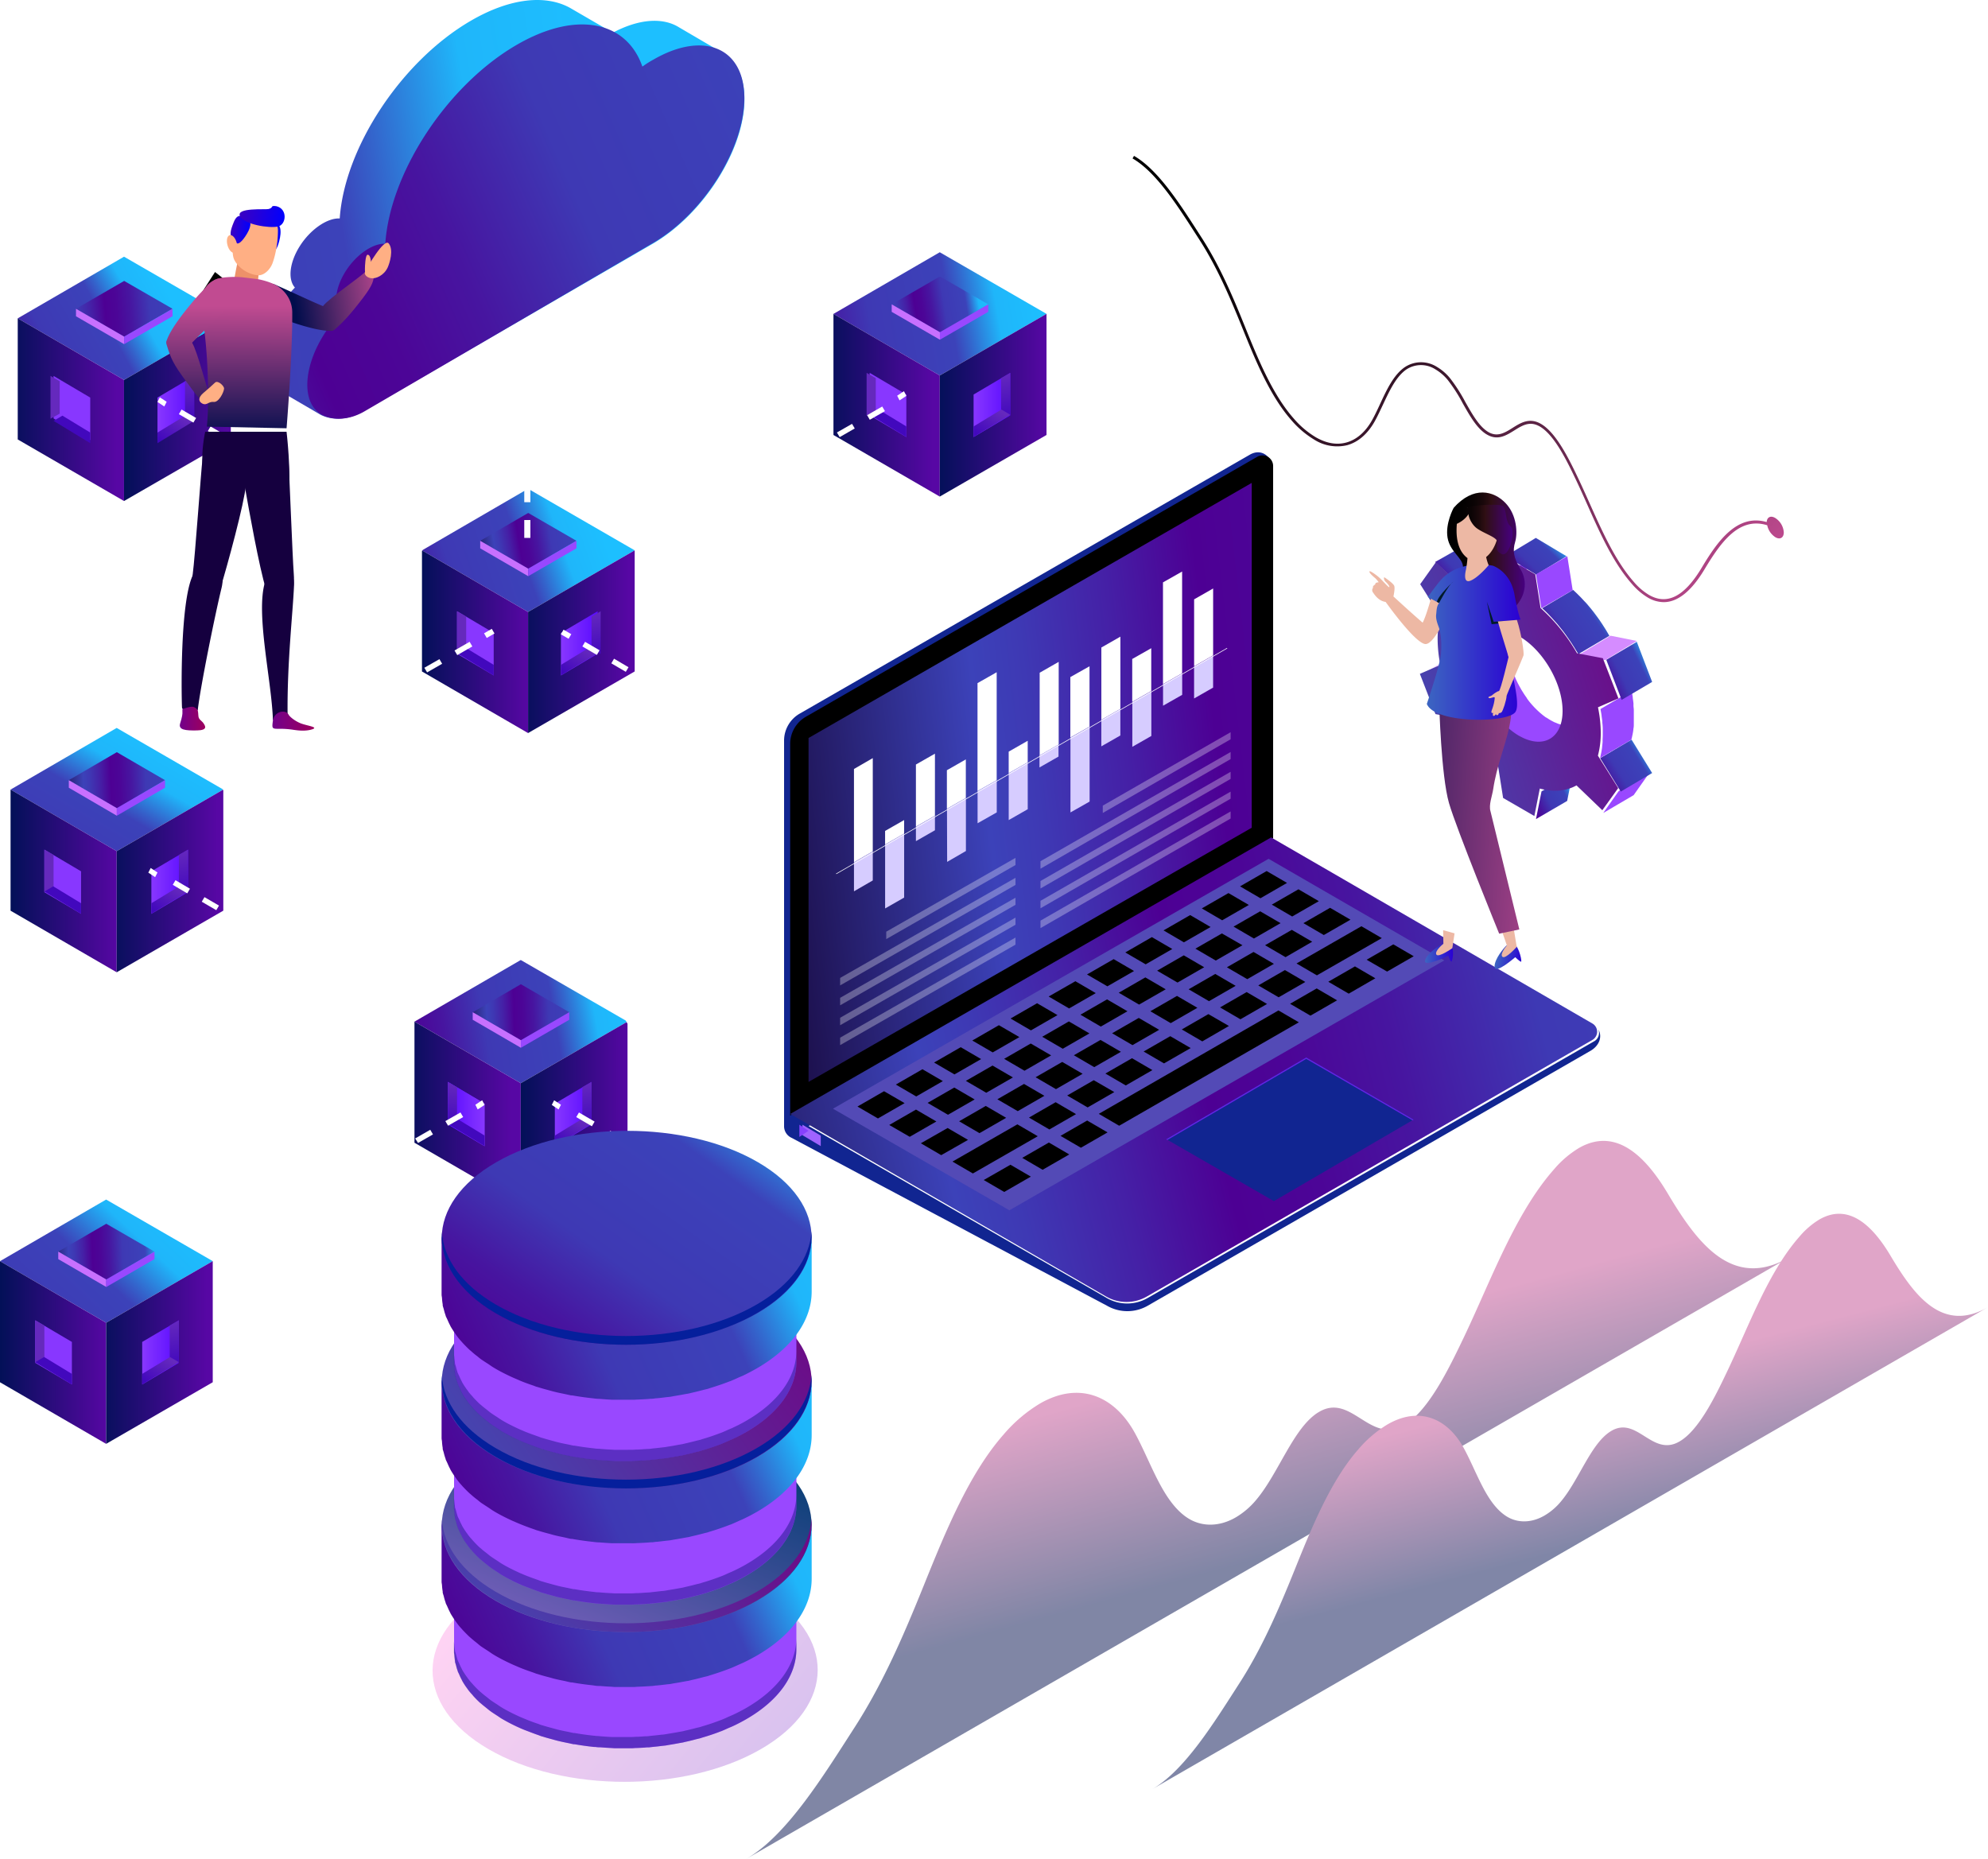 <svg xmlns="http://www.w3.org/2000/svg" xmlns:xlink="http://www.w3.org/1999/xlink" viewBox="0 0 1462.79 1368.03"><defs><style>.cls-1,.cls-10,.cls-100,.cls-101,.cls-102,.cls-103,.cls-104,.cls-105,.cls-106,.cls-107,.cls-108,.cls-109,.cls-11,.cls-110,.cls-111,.cls-112,.cls-113,.cls-114,.cls-115,.cls-117,.cls-119,.cls-12,.cls-120,.cls-13,.cls-14,.cls-15,.cls-16,.cls-17,.cls-18,.cls-19,.cls-2,.cls-20,.cls-21,.cls-22,.cls-23,.cls-24,.cls-25,.cls-26,.cls-27,.cls-28,.cls-29,.cls-3,.cls-30,.cls-31,.cls-32,.cls-33,.cls-34,.cls-35,.cls-36,.cls-37,.cls-38,.cls-39,.cls-4,.cls-40,.cls-41,.cls-42,.cls-43,.cls-44,.cls-45,.cls-46,.cls-47,.cls-48,.cls-49,.cls-5,.cls-50,.cls-51,.cls-52,.cls-53,.cls-54,.cls-55,.cls-56,.cls-57,.cls-58,.cls-59,.cls-6,.cls-60,.cls-61,.cls-62,.cls-63,.cls-64,.cls-65,.cls-66,.cls-67,.cls-68,.cls-69,.cls-7,.cls-70,.cls-71,.cls-72,.cls-73,.cls-74,.cls-76,.cls-77,.cls-78,.cls-79,.cls-8,.cls-80,.cls-81,.cls-82,.cls-83,.cls-86,.cls-87,.cls-88,.cls-9,.cls-90,.cls-91,.cls-92,.cls-93,.cls-94,.cls-95,.cls-96,.cls-97,.cls-98,.cls-99{fill-rule:evenodd;}.cls-1{fill:url(#linear-gradient);}.cls-2{fill:url(#linear-gradient-2);}.cls-3{fill:url(#linear-gradient-3);}.cls-4{fill:url(#linear-gradient-4);}.cls-5{fill:url(#linear-gradient-5);}.cls-6{fill:url(#linear-gradient-6);}.cls-7{fill:url(#linear-gradient-7);}.cls-8{fill:url(#linear-gradient-9);}.cls-9{fill:url(#linear-gradient-10);}.cls-10{fill:url(#linear-gradient-11);}.cls-11{fill:url(#linear-gradient-13);}.cls-12{fill:url(#linear-gradient-14);}.cls-13{fill:url(#linear-gradient-15);}.cls-14{fill:url(#linear-gradient-16);}.cls-15{fill:url(#linear-gradient-17);}.cls-16{fill:url(#linear-gradient-18);}.cls-17{fill:url(#linear-gradient-19);}.cls-18{fill:url(#linear-gradient-20);}.cls-19{fill:url(#linear-gradient-21);}.cls-20{fill:url(#linear-gradient-23);}.cls-21{fill:url(#linear-gradient-24);}.cls-22{fill:url(#linear-gradient-25);}.cls-23{fill:url(#linear-gradient-27);}.cls-24{fill:url(#linear-gradient-28);}.cls-25{fill:url(#linear-gradient-29);}.cls-26{fill:url(#linear-gradient-30);}.cls-27{fill:url(#linear-gradient-31);}.cls-28{fill:url(#linear-gradient-32);}.cls-29{fill:url(#linear-gradient-33);}.cls-30{fill:url(#linear-gradient-34);}.cls-31{fill:url(#linear-gradient-35);}.cls-32{fill:url(#linear-gradient-37);}.cls-33{fill:url(#linear-gradient-38);}.cls-34{fill:url(#linear-gradient-39);}.cls-35{fill:url(#linear-gradient-41);}.cls-36{fill:url(#linear-gradient-42);}.cls-37{fill:url(#linear-gradient-43);}.cls-38{fill:url(#linear-gradient-44);}.cls-39{fill:url(#linear-gradient-45);}.cls-40{fill:url(#linear-gradient-46);}.cls-41{fill:url(#linear-gradient-47);}.cls-42{fill:url(#linear-gradient-48);}.cls-43{fill:url(#linear-gradient-49);}.cls-44{fill:url(#linear-gradient-51);}.cls-45{fill:url(#linear-gradient-52);}.cls-46{fill:url(#linear-gradient-53);}.cls-47{fill:url(#linear-gradient-55);}.cls-48{fill:url(#linear-gradient-56);}.cls-49{fill:url(#linear-gradient-57);}.cls-50{fill:url(#linear-gradient-58);}.cls-51{fill:url(#linear-gradient-59);}.cls-52{fill:url(#linear-gradient-60);}.cls-53{fill:url(#linear-gradient-61);}.cls-54{fill:url(#linear-gradient-62);}.cls-55{fill:url(#linear-gradient-63);}.cls-56{fill:url(#linear-gradient-65);}.cls-57{fill:url(#linear-gradient-66);}.cls-58{fill:url(#linear-gradient-67);}.cls-59{fill:url(#linear-gradient-69);}.cls-60{fill:url(#linear-gradient-70);}.cls-61{fill:url(#linear-gradient-71);}.cls-62{fill:url(#linear-gradient-72);}.cls-63{fill:url(#linear-gradient-73);}.cls-64{fill:url(#linear-gradient-74);}.cls-65{fill:url(#linear-gradient-75);}.cls-66{fill:url(#linear-gradient-76);}.cls-67{fill:url(#linear-gradient-77);}.cls-68{fill:url(#linear-gradient-78);}.cls-69{fill:url(#linear-gradient-80);}.cls-70{fill:url(#linear-gradient-81);}.cls-71{fill:url(#linear-gradient-82);}.cls-72{fill:url(#linear-gradient-84);}.cls-73{fill:url(#linear-gradient-85);}.cls-74,.cls-75{fill:#fff;}.cls-76{fill:#112591;}.cls-78{fill:url(#linear-gradient-86);}.cls-79{fill:url(#linear-gradient-87);}.cls-80{fill:#534ab6;}.cls-81{fill:#9f63ff;}.cls-82{fill:#8641ff;}.cls-83{fill:#6622e4;}.cls-84{fill:#d6ccff;}.cls-85,.cls-86{opacity:0.3;}.cls-86,.cls-92{isolation:isolate;}.cls-86{fill:url(#linear-gradient-88);}.cls-87{fill:url(#linear-gradient-89);}.cls-88,.cls-92{fill:#000c6a;}.cls-89{fill:#0098ff;}.cls-90{fill:url(#linear-gradient-90);}.cls-91{fill:url(#linear-gradient-91);}.cls-92{opacity:0.4;}.cls-93{fill:url(#linear-gradient-92);}.cls-94{fill:url(#linear-gradient-93);}.cls-95{fill:url(#linear-gradient-94);}.cls-96{fill:url(#linear-gradient-95);}.cls-97{fill:url(#linear-gradient-96);}.cls-98{fill:url(#linear-gradient-97);}.cls-99{fill:#051f9c;}.cls-100{fill:url(#linear-gradient-98);}.cls-101{fill:url(#linear-gradient-99);}.cls-102{fill:url(#linear-gradient-100);}.cls-103{fill:url(#linear-gradient-101);}.cls-104{fill:url(#linear-gradient-102);}.cls-105{fill:url(#linear-gradient-103);}.cls-106{fill:url(#linear-gradient-104);}.cls-107{fill:url(#linear-gradient-105);}.cls-108{fill:url(#linear-gradient-106);}.cls-109{fill:url(#linear-gradient-107);}.cls-110{fill:url(#linear-gradient-108);}.cls-111{fill:url(#linear-gradient-109);}.cls-112{fill:url(#linear-gradient-110);}.cls-113{fill:url(#linear-gradient-111);}.cls-114{fill:url(#linear-gradient-112);}.cls-115{fill:url(#linear-gradient-113);}.cls-116{fill:url(#linear-gradient-114);}.cls-117{fill:url(#linear-gradient-115);}.cls-118{opacity:0.5;}.cls-119{fill:url(#linear-gradient-116);}.cls-120{fill:url(#linear-gradient-117);}.cls-121{fill:url(#linear-gradient-118);}.cls-122{fill:url(#linear-gradient-119);}.cls-123{fill:url(#linear-gradient-120);}.cls-124{fill:url(#linear-gradient-121);}.cls-125{fill:#ed9169;}.cls-126{fill:url(#linear-gradient-122);}.cls-127{fill:#15003f;}.cls-128{fill:url(#linear-gradient-123);}.cls-129{fill:url(#linear-gradient-124);}.cls-130{fill:#ffaf84;}.cls-131{fill:url(#linear-gradient-125);}.cls-132{fill:url(#linear-gradient-126);}.cls-133{fill:url(#linear-gradient-127);}.cls-134{fill:url(#linear-gradient-128);}.cls-135{fill:#edb8a4;}.cls-136{fill:url(#linear-gradient-129);}.cls-137{mask:url(#mask);}.cls-138{fill:url(#linear-gradient-130);}.cls-139{fill:url(#linear-gradient-131);}.cls-140{fill:url(#linear-gradient-132);}.cls-141{fill:url(#linear-gradient-133);}.cls-142{fill:url(#linear-gradient-134);}.cls-143{fill:#001a29;}.cls-144{filter:url(#luminosity-noclip);}</style><linearGradient id="linear-gradient" x1="-1364.84" y1="233.57" x2="-1360.5" y2="234.01" gradientTransform="matrix(69.7, 0, 0, -40.31, 95295.57, 10179.97)" gradientUnits="userSpaceOnUse"><stop offset="0" stop-color="#13002a"/><stop offset="0.07" stop-color="#1f1455"/><stop offset="0.22" stop-color="#3c42b9"/><stop offset="0.26" stop-color="#3e39b4"/><stop offset="0.33" stop-color="#4520a6"/><stop offset="0.4" stop-color="#4d0094"/><stop offset="0.46" stop-color="#4c0597"/><stop offset="0.53" stop-color="#4715a0"/><stop offset="0.6" stop-color="#412eae"/><stop offset="0.63" stop-color="#3e39b4"/><stop offset="0.8" stop-color="#3c42b9"/><stop offset="0.83" stop-color="#3463cb"/><stop offset="0.9" stop-color="#1fb6fa"/><stop offset="1" stop-color="#1dbfff"/></linearGradient><linearGradient id="linear-gradient-2" x1="-1340.91" y1="239.06" x2="-1338.62" y2="239.06" gradientTransform="matrix(34.77, 0, 0, -59.77, 46920.02, 15108.44)" gradientUnits="userSpaceOnUse"><stop offset="0" stop-color="#031058"/><stop offset="1" stop-color="#5707a4"/></linearGradient><linearGradient id="linear-gradient-3" x1="-1339.88" y1="239.06" x2="-1337.59" y2="239.06" gradientTransform="matrix(34.93, 0, 0, -59.78, 47185.59, 15111.23)" xlink:href="#linear-gradient-2"/><linearGradient id="linear-gradient-4" x1="-1336.15" y1="212.69" x2="-1332.62" y2="212.76" gradientTransform="matrix(31.59, 0, 0, -18.33, 42542.43, 4643.05)" xlink:href="#linear-gradient"/><linearGradient id="linear-gradient-5" x1="-489.83" y1="897.05" x2="-494.46" y2="892.93" gradientTransform="matrix(15.76, 0, 0, -11.63, 20614.9, 2963.03)" gradientUnits="userSpaceOnUse"><stop offset="0" stop-color="#e9ccff"/><stop offset="0.43" stop-color="#deb0ff"/><stop offset="0.57" stop-color="#d596ff"/><stop offset="0.72" stop-color="#ce81ff"/><stop offset="0.86" stop-color="#c974ff"/><stop offset="1" stop-color="#c870ff"/></linearGradient><linearGradient id="linear-gradient-6" x1="-947.55" y1="791.57" x2="-948.29" y2="790.24" gradientTransform="matrix(15.83, 0, 0, -11.63, 20737.62, 2963.03)" gradientUnits="userSpaceOnUse"><stop offset="0" stop-color="#d58cff"/><stop offset="1" stop-color="#9948ff"/></linearGradient><linearGradient id="linear-gradient-7" x1="-1253.94" y1="215.7" x2="-1256.18" y2="215.7" gradientTransform="matrix(12, 0, 0, -21, 15403.76, 5349.58)" gradientUnits="userSpaceOnUse"><stop offset="0" stop-color="#8837ff"/><stop offset="1" stop-color="#590bff"/></linearGradient><linearGradient id="linear-gradient-9" x1="-869.2" y1="199.16" x2="-869.27" y2="196.76" gradientTransform="matrix(3, 0, 0, -14, 2940.59, 3584.2)" gradientUnits="userSpaceOnUse"><stop offset="0" stop-color="#6529bd"/><stop offset="1" stop-color="#4208bd"/></linearGradient><linearGradient id="linear-gradient-10" x1="-389.81" y1="1085.78" x2="-391.42" y2="1084.06" gradientTransform="matrix(12, 0, 0, -9, 15403.76, 2335.22)" xlink:href="#linear-gradient-9"/><linearGradient id="linear-gradient-11" x1="-1252.54" y1="215.7" x2="-1250.29" y2="215.7" gradientTransform="matrix(12, 0, 0, -21, 15438.76, 5349.58)" xlink:href="#linear-gradient-7"/><linearGradient id="linear-gradient-13" x1="-850.94" y1="199.16" x2="-850.86" y2="196.76" gradientTransform="matrix(3, 0, 0, -14, 2984.59, 3584.2)" xlink:href="#linear-gradient-9"/><linearGradient id="linear-gradient-14" x1="-1250.79" y1="167.77" x2="-1252.41" y2="166.05" gradientTransform="matrix(12, 0, 0, -9, 15438.76, 2335.22)" xlink:href="#linear-gradient-9"/><linearGradient id="linear-gradient-15" x1="-1369.09" y1="228.44" x2="-1363.12" y2="232.07" gradientTransform="matrix(69.6, 0, 0, -40.31, 95024.51, 10258.34)" xlink:href="#linear-gradient"/><linearGradient id="linear-gradient-16" x1="-1345.73" y1="237.42" x2="-1343.44" y2="237.42" gradientTransform="matrix(34.72, 0, 0, -59.77, 46724.56, 15186.81)" xlink:href="#linear-gradient-2"/><linearGradient id="linear-gradient-17" x1="-1344.67" y1="237.42" x2="-1342.37" y2="237.42" gradientTransform="matrix(34.88, 0, 0, -59.78, 46974.35, 15189.6)" xlink:href="#linear-gradient-2"/><linearGradient id="linear-gradient-18" x1="-1341.35" y1="207.13" x2="-1338.27" y2="207.2" gradientTransform="matrix(31.48, 0, 0, -18.24, 42254.89, 4699.42)" xlink:href="#linear-gradient"/><linearGradient id="linear-gradient-19" x1="-479.17" y1="907.36" x2="-483.79" y2="903.24" gradientTransform="matrix(15.71, 0, 0, -11.57, 20411.12, 3027.39)" xlink:href="#linear-gradient-5"/><linearGradient id="linear-gradient-20" x1="-948.19" y1="799.74" x2="-948.94" y2="798.4" gradientTransform="matrix(15.77, 0, 0, -11.57, 20518.22, 3027.39)" xlink:href="#linear-gradient-6"/><linearGradient id="linear-gradient-21" x1="619.05" y1="211.07" x2="621.3" y2="211.07" gradientTransform="matrix(12, 0, 0, -21, 15268.76, 5427.58)" xlink:href="#linear-gradient-7"/><linearGradient id="linear-gradient-23" x1="-917.83" y1="-51.86" x2="-917.75" y2="-54.26" gradientTransform="matrix(3, 0, 0, -14, 2805.59, 3662.2)" xlink:href="#linear-gradient-9"/><linearGradient id="linear-gradient-24" x1="-379.4" y1="1099.73" x2="-381.02" y2="1098.02" gradientTransform="matrix(12, 0, 0, -9, 15268.76, 2413.22)" xlink:href="#linear-gradient-9"/><linearGradient id="linear-gradient-25" x1="-1266.59" y1="211.07" x2="-1264.34" y2="211.07" gradientTransform="matrix(12, 0, 0, -21, 15303.76, 5427.58)" xlink:href="#linear-gradient-7"/><linearGradient id="linear-gradient-27" x1="-907.15" y1="192.2" x2="-907.07" y2="189.8" gradientTransform="matrix(3, 0, 0, -14, 2849.59, 3662.2)" xlink:href="#linear-gradient-9"/><linearGradient id="linear-gradient-28" x1="-1264.84" y1="156.94" x2="-1266.46" y2="155.23" gradientTransform="matrix(12, 0, 0, -9, 15303.76, 2413.22)" xlink:href="#linear-gradient-9"/><linearGradient id="linear-gradient-29" x1="-1365.35" y1="237.92" x2="-1360.85" y2="238.83" gradientTransform="matrix(69.59, 0, 0, -40.32, 95147.2, 10028.56)" xlink:href="#linear-gradient"/><linearGradient id="linear-gradient-30" x1="-1340.75" y1="242.28" x2="-1338.46" y2="242.28" gradientTransform="matrix(34.71, 0, 0, -59.77, 46847.25, 14954.25)" xlink:href="#linear-gradient-2"/><linearGradient id="linear-gradient-31" x1="-1339.72" y1="242.28" x2="-1337.43" y2="242.28" gradientTransform="matrix(34.88, 0, 0, -59.78, 47112.41, 14957.03)" xlink:href="#linear-gradient-2"/><linearGradient id="linear-gradient-32" x1="-1335.9" y1="222.94" x2="-1332.65" y2="223.25" gradientTransform="matrix(31.49, 0, 0, -18.24, 42408.17, 4466.85)" xlink:href="#linear-gradient"/><linearGradient id="linear-gradient-33" x1="-490" y1="913.06" x2="-494.62" y2="908.94" gradientTransform="matrix(15.71, 0, 0, -11.57, 20549.16, 2794.82)" xlink:href="#linear-gradient-5"/><linearGradient id="linear-gradient-34" x1="-947.22" y1="807.61" x2="-947.97" y2="806.27" gradientTransform="matrix(15.78, 0, 0, -11.57, 20671.5, 2794.82)" xlink:href="#linear-gradient-6"/><linearGradient id="linear-gradient-35" x1="582.92" y1="224.86" x2="585.17" y2="224.86" gradientTransform="matrix(12, 0, 0, -21, 15406.76, 5195.58)" xlink:href="#linear-gradient-7"/><linearGradient id="linear-gradient-37" x1="-860.57" y1="-24.64" x2="-860.5" y2="-27.04" gradientTransform="matrix(3, 0, 0, -14, 2943.59, 3430.2)" xlink:href="#linear-gradient-9"/><linearGradient id="linear-gradient-38" x1="-390.03" y1="1106.66" x2="-391.65" y2="1104.94" gradientTransform="matrix(12, 0, 0, -9, 15406.76, 2181.22)" xlink:href="#linear-gradient-9"/><linearGradient id="linear-gradient-39" x1="-1252.33" y1="224.86" x2="-1250.08" y2="224.86" gradientTransform="matrix(12, 0, 0, -21, 15440.76, 5195.58)" xlink:href="#linear-gradient-7"/><linearGradient id="linear-gradient-41" x1="-849.69" y1="212.9" x2="-849.61" y2="210.5" gradientTransform="matrix(3, 0, 0, -14, 2987.59, 3430.2)" xlink:href="#linear-gradient-9"/><linearGradient id="linear-gradient-42" x1="-1250.58" y1="189.14" x2="-1252.2" y2="187.42" gradientTransform="matrix(12, 0, 0, -9, 15440.76, 2181.22)" xlink:href="#linear-gradient-9"/><linearGradient id="linear-gradient-43" x1="-1367.82" y1="232.47" x2="-1363.39" y2="236.92" gradientTransform="matrix(69.6, 0, 0, -40.32, 95027.96, 10106.83)" xlink:href="#linear-gradient"/><linearGradient id="linear-gradient-44" x1="-1345.61" y1="240.65" x2="-1343.32" y2="240.65" gradientTransform="matrix(34.72, 0, 0, -59.77, 46728.01, 15032.52)" xlink:href="#linear-gradient-2"/><linearGradient id="linear-gradient-45" x1="-1344.54" y1="240.65" x2="-1342.25" y2="240.65" gradientTransform="matrix(34.88, 0, 0, -59.78, 46977.82, 15035.3)" xlink:href="#linear-gradient-2"/><linearGradient id="linear-gradient-46" x1="-1341.22" y1="217.86" x2="-1337.66" y2="217.94" gradientTransform="matrix(31.48, 0, 0, -18.33, 42258.34, 4567.13)" xlink:href="#linear-gradient"/><linearGradient id="linear-gradient-47" x1="-479.08" y1="923.86" x2="-483.71" y2="919.74" gradientTransform="matrix(15.71, 0, 0, -11.63, 20414.57, 2887.1)" xlink:href="#linear-gradient-5"/><linearGradient id="linear-gradient-48" x1="-948.1" y1="816.32" x2="-948.84" y2="814.99" gradientTransform="matrix(15.77, 0, 0, -11.63, 20521.67, 2887.1)" xlink:href="#linear-gradient-6"/><linearGradient id="linear-gradient-49" x1="618.38" y1="220.23" x2="620.63" y2="220.23" gradientTransform="matrix(12, 0, 0, -21, 15271.76, 5273.58)" xlink:href="#linear-gradient-7"/><linearGradient id="linear-gradient-51" x1="-916.43" y1="-40.89" x2="-916.35" y2="-43.28" gradientTransform="matrix(3, 0, 0, -14, 2808.59, 3508.2)" xlink:href="#linear-gradient-9"/><linearGradient id="linear-gradient-52" x1="-380.66" y1="1120.55" x2="-382.28" y2="1118.83" gradientTransform="matrix(12, 0, 0, -9, 15271.76, 2259.22)" xlink:href="#linear-gradient-9"/><linearGradient id="linear-gradient-53" x1="-1266.28" y1="220.23" x2="-1264.03" y2="220.23" gradientTransform="matrix(12, 0, 0, -21, 15306.76, 5273.58)" xlink:href="#linear-gradient-7"/><linearGradient id="linear-gradient-55" x1="-905.9" y1="205.94" x2="-905.82" y2="203.54" gradientTransform="matrix(3, 0, 0, -14, 2852.59, 3508.2)" xlink:href="#linear-gradient-9"/><linearGradient id="linear-gradient-56" x1="-1264.53" y1="178.32" x2="-1266.15" y2="176.6" gradientTransform="matrix(12, 0, 0, -9, 15306.76, 2259.22)" xlink:href="#linear-gradient-9"/><linearGradient id="linear-gradient-57" x1="-1363.15" y1="240.67" x2="-1358.16" y2="241.17" gradientTransform="matrix(69.7, 0, 0, -40.32, 95432.63, 9951.19)" xlink:href="#linear-gradient"/><linearGradient id="linear-gradient-58" x1="-1336" y1="243.9" x2="-1333.71" y2="243.9" gradientTransform="matrix(34.78, 0, 0, -59.77, 47072.49, 14876.87)" xlink:href="#linear-gradient-2"/><linearGradient id="linear-gradient-59" x1="-1334.96" y1="243.9" x2="-1332.67" y2="243.9" gradientTransform="matrix(34.92, 0, 0, -59.78, 47307.28, 14879.66)" xlink:href="#linear-gradient-2"/><linearGradient id="linear-gradient-60" x1="-1330.93" y1="228.23" x2="-1327.96" y2="228.5" gradientTransform="matrix(31.59, 0, 0, -18.24, 42679.51, 4389.48)" xlink:href="#linear-gradient"/><linearGradient id="linear-gradient-61" x1="-501.88" y1="901.92" x2="-506.51" y2="897.81" gradientTransform="matrix(15.77, 0, 0, -11.57, 20767.26, 2717.45)" xlink:href="#linear-gradient-5"/><linearGradient id="linear-gradient-62" x1="-944.23" y1="801.01" x2="-944.98" y2="799.68" gradientTransform="matrix(15.82, 0, 0, -11.57, 20859.43, 2717.45)" xlink:href="#linear-gradient-6"/><linearGradient id="linear-gradient-63" x1="547.45" y1="229.5" x2="549.7" y2="229.5" gradientTransform="matrix(12, 0, 0, -21, 15541.76, 5117.58)" xlink:href="#linear-gradient-7"/><linearGradient id="linear-gradient-65" x1="-804.97" y1="-11.48" x2="-804.9" y2="-13.87" gradientTransform="matrix(3, 0, 0, -14, 3077.59, 3352.2)" xlink:href="#linear-gradient-9"/><linearGradient id="linear-gradient-66" x1="-398.04" y1="1092.84" x2="-399.66" y2="1091.12" gradientTransform="matrix(12, 0, 0, -9, 15541.76, 2103.22)" xlink:href="#linear-gradient-9"/><linearGradient id="linear-gradient-67" x1="-1238.28" y1="229.5" x2="-1236.03" y2="229.5" gradientTransform="matrix(12, 0, 0, -21, 15575.76, 5117.58)" xlink:href="#linear-gradient-7"/><linearGradient id="linear-gradient-69" x1="-793.9" y1="219.86" x2="-793.82" y2="217.46" gradientTransform="matrix(3, 0, 0, -14, 3121.59, 3352.2)" xlink:href="#linear-gradient-9"/><linearGradient id="linear-gradient-70" x1="-1236.53" y1="199.97" x2="-1238.15" y2="198.25" gradientTransform="matrix(12, 0, 0, -9, 15575.76, 2103.22)" xlink:href="#linear-gradient-9"/><linearGradient id="linear-gradient-71" x1="-1337.86" y1="234.67" x2="-1336.53" y2="236.2" gradientTransform="matrix(30, 0, 0, -29, 40242.08, 7102.16)" gradientUnits="userSpaceOnUse"><stop offset="0" stop-color="#ffbd61"/><stop offset="0.15" stop-color="#c4914b"/><stop offset="0.32" stop-color="#896634"/><stop offset="0.49" stop-color="#584121"/><stop offset="0.64" stop-color="#322513"/><stop offset="0.78" stop-color="#161109"/><stop offset="0.91" stop-color="#060402"/><stop offset="1"/></linearGradient><linearGradient id="linear-gradient-72" x1="-1367.32" y1="239.96" x2="-1363.51" y2="241.19" gradientTransform="matrix(69.71, 0, 0, -40.32, 95181.15, 9952.64)" xlink:href="#linear-gradient"/><linearGradient id="linear-gradient-73" x1="-1345.59" y1="243.87" x2="-1343.3" y2="243.87" gradientTransform="matrix(34.78, 0, 0, -59.77, 46805.61, 14878.33)" xlink:href="#linear-gradient-2"/><linearGradient id="linear-gradient-74" x1="-1344.52" y1="243.87" x2="-1342.23" y2="243.87" gradientTransform="matrix(34.93, 0, 0, -59.78, 47055.8, 14881.11)" xlink:href="#linear-gradient-2"/><linearGradient id="linear-gradient-75" x1="-1341.91" y1="228.18" x2="-1337.36" y2="228.41" gradientTransform="matrix(31.58, 0, 0, -18.24, 42397.36, 4390.93)" xlink:href="#linear-gradient"/><linearGradient id="linear-gradient-76" x1="-479.59" y1="939.87" x2="-484.22" y2="935.76" gradientTransform="matrix(15.76, 0, 0, -11.57, 20485.11, 2718.9)" xlink:href="#linear-gradient-5"/><linearGradient id="linear-gradient-77" x1="-948.37" y1="832.39" x2="-949.11" y2="831.06" gradientTransform="matrix(15.82, 0, 0, -11.57, 20592.55, 2718.9)" xlink:href="#linear-gradient-6"/><linearGradient id="linear-gradient-78" x1="619.42" y1="229.44" x2="621.67" y2="229.44" gradientTransform="matrix(12, 0, 0, -21, 15274.76, 5118.58)" xlink:href="#linear-gradient-7"/><linearGradient id="linear-gradient-80" x1="-913.82" y1="-53.68" x2="-913.74" y2="-56.08" gradientTransform="matrix(3, 0, 0, -14, 2810.59, 3353.2)" xlink:href="#linear-gradient-9"/><linearGradient id="linear-gradient-81" x1="-379.29" y1="1142.33" x2="-380.91" y2="1140.61" gradientTransform="matrix(12, 0, 0, -9, 15274.76, 2105.22)" xlink:href="#linear-gradient-9"/><linearGradient id="linear-gradient-82" x1="-1266.07" y1="229.44" x2="-1263.82" y2="229.44" gradientTransform="matrix(12, 0, 0, -21, 15308.76, 5118.58)" xlink:href="#linear-gradient-7"/><linearGradient id="linear-gradient-84" x1="-905.06" y1="219.77" x2="-904.99" y2="217.37" gradientTransform="matrix(3, 0, 0, -14, 2854.59, 3353.2)" xlink:href="#linear-gradient-9"/><linearGradient id="linear-gradient-85" x1="-1264.32" y1="199.69" x2="-1265.94" y2="197.97" gradientTransform="matrix(12, 0, 0, -9, 15308.76, 2105.22)" xlink:href="#linear-gradient-9"/><linearGradient id="linear-gradient-86" x1="-1373.66" y1="248.27" x2="-1367.15" y2="249.29" gradientTransform="matrix(145, 0, 0, -196, 199699.62, 49288.09)" xlink:href="#linear-gradient"/><linearGradient id="linear-gradient-87" x1="-1378.95" y1="246.6" x2="-1374.76" y2="247.21" gradientTransform="matrix(264, 0, 0, -152, 364484.33, 38307.42)" xlink:href="#linear-gradient"/><linearGradient id="linear-gradient-88" x1="-1372.48" y1="238.72" x2="-1368.92" y2="236.99" gradientTransform="matrix(126, 0, 0, -73, 173265.47, 18619.84)" gradientUnits="userSpaceOnUse"><stop offset="0" stop-color="#ff6fd8"/><stop offset="0.24" stop-color="#c956d2"/><stop offset="0.61" stop-color="#7b32c9"/><stop offset="0.87" stop-color="#4b1cc4"/><stop offset="1" stop-color="#3813c2"/></linearGradient><linearGradient id="linear-gradient-89" x1="-1170.43" y1="234.82" x2="-1171.22" y2="234.82" gradientTransform="matrix(112, 0, 0, -58, 153885.43, 14840.88)" xlink:href="#linear-gradient-6"/><linearGradient id="linear-gradient-90" x1="-1374.19" y1="233.43" x2="-1369.43" y2="234.38" gradientTransform="matrix(121, 0, 0, -54, 166344.51, 13816.07)" xlink:href="#linear-gradient"/><linearGradient id="linear-gradient-91" x1="-1370.35" y1="239.3" x2="-1372.53" y2="236.31" gradientTransform="matrix(121, 0, 0, -70, 166344.49, 17817.25)" gradientUnits="userSpaceOnUse"><stop offset="0" stop-color="#0b3f77"/><stop offset="1" stop-color="#bb74e7"/></linearGradient><linearGradient id="linear-gradient-92" x1="-1170.43" y1="235.83" x2="-1171.22" y2="235.83" gradientTransform="matrix(112, 0, 0, -58, 153885.46, 14793.88)" xlink:href="#linear-gradient-6"/><linearGradient id="linear-gradient-93" x1="-1374.19" y1="234.52" x2="-1369.43" y2="235.47" gradientTransform="matrix(121, 0, 0, -54, 166344.51, 13769.08)" xlink:href="#linear-gradient"/><linearGradient id="linear-gradient-94" x1="-1373.37" y1="238.35" x2="-1369.79" y2="239.8" gradientTransform="matrix(121, 0, 0, -70, 166344.49, 17770.25)" gradientUnits="userSpaceOnUse"><stop offset="0" stop-color="#2d6aca"/><stop offset="1" stop-color="#6d0a86"/></linearGradient><linearGradient id="linear-gradient-95" x1="-1170.43" y1="236.85" x2="-1171.22" y2="236.85" gradientTransform="matrix(112, 0, 0, -58, 153885.46, 14746.88)" xlink:href="#linear-gradient-6"/><linearGradient id="linear-gradient-96" x1="-1374.19" y1="235.6" x2="-1369.43" y2="236.56" gradientTransform="matrix(121, 0, 0, -54, 166344.51, 13722.09)" xlink:href="#linear-gradient"/><linearGradient id="linear-gradient-97" x1="-1374.25" y1="237.5" x2="-1369.25" y2="241.54" gradientTransform="matrix(121, 0, 0, -70, 166344.49, 17723.25)" xlink:href="#linear-gradient"/><linearGradient id="linear-gradient-98" x1="-1373.44" y1="225.36" x2="-1369.86" y2="226.81" gradientTransform="matrix(121, 0, 0, -37, 166344.53, 9527.74)" xlink:href="#linear-gradient-94"/><linearGradient id="linear-gradient-99" x1="-1380.46" y1="248.06" x2="-1373.82" y2="249" gradientTransform="matrix(158, 0, 0, -137, 217522.96, 34250.45)" xlink:href="#linear-gradient"/><linearGradient id="linear-gradient-100" x1="-1377.11" y1="247.3" x2="-1370.67" y2="249.84" gradientTransform="matrix(143, 0, 0, -129, 196766.02, 32240.88)" xlink:href="#linear-gradient"/><linearGradient id="linear-gradient-101" x1="-1271.16" y1="186.69" x2="-1268.76" y2="188.98" gradientTransform="matrix(17, 0, 0, -9, 22645.74, 2181.22)" gradientUnits="userSpaceOnUse"><stop offset="0" stop-color="#f3e5ff"/><stop offset="1" stop-color="#deafff"/></linearGradient><linearGradient id="linear-gradient-102" x1="-1221.52" y1="207.78" x2="-1216.5" y2="210.9" gradientTransform="matrix(12, 0, 0, -15, 15759.76, 3735.4)" xlink:href="#linear-gradient"/><linearGradient id="linear-gradient-103" x1="-978.75" y1="543.4" x2="-981.82" y2="540.7" gradientTransform="matrix(34, 0, 0, -41, 46206.31, 10241.53)" xlink:href="#linear-gradient-6"/><linearGradient id="linear-gradient-104" x1="-1284.72" y1="211.54" x2="-1279.71" y2="214.66" gradientTransform="matrix(19, 0, 0, -14, 25420.33, 3408.2)" xlink:href="#linear-gradient"/><linearGradient id="linear-gradient-105" x1="-1275.53" y1="318.05" x2="-1276.14" y2="313.79" gradientTransform="matrix(22, 0, 0, -8, 29583.71, 1902.02)" xlink:href="#linear-gradient-6"/><linearGradient id="linear-gradient-106" x1="-1212.02" y1="425.7" x2="-1213.29" y2="418.1" gradientTransform="matrix(15, 0, 0, -13, 19936.14, 3231)" xlink:href="#linear-gradient-6"/><linearGradient id="linear-gradient-107" x1="-1268.7" y1="213.43" x2="-1263.69" y2="216.55" gradientTransform="matrix(17, 0, 0, -17, 22704.74, 4228.79)" xlink:href="#linear-gradient"/><linearGradient id="linear-gradient-108" x1="-638.08" y1="1091.65" x2="-641.73" y2="1086.02" gradientTransform="matrix(11, 0, 0, -22, 14395.96, 5473.78)" xlink:href="#linear-gradient-6"/><linearGradient id="linear-gradient-109" x1="-1296.71" y1="223.09" x2="-1291.69" y2="226.21" gradientTransform="matrix(22, 0, 0, -21, 29609.71, 5188.58)" xlink:href="#linear-gradient"/><linearGradient id="linear-gradient-110" x1="-1288.41" y1="205.52" x2="-1283.39" y2="208.64" gradientTransform="matrix(20, 0, 0, -12, 26828.12, 2901.81)" xlink:href="#linear-gradient"/><linearGradient id="linear-gradient-111" x1="374.92" y1="733.13" x2="364.78" y2="729.86" gradientTransform="matrix(12, 0, 0, -17, 15759.76, 4168.79)" xlink:href="#linear-gradient-6"/><linearGradient id="linear-gradient-112" x1="-1252.74" y1="219.26" x2="-1247.72" y2="222.38" gradientTransform="matrix(15, 0, 0, -19, 19937.14, 4701.19)" xlink:href="#linear-gradient"/><linearGradient id="linear-gradient-113" x1="-1256.09" y1="335.96" x2="-1253.29" y2="355.64" gradientTransform="matrix(19, 0, 0, -8, 25467.33, 1925.02)" xlink:href="#linear-gradient-6"/><linearGradient id="linear-gradient-114" x1="-1356.25" y1="243.88" x2="-1352.67" y2="245.33" gradientTransform="matrix(65, 0, 0, -85, 89115.94, 21318.2)" xlink:href="#linear-gradient-94"/><linearGradient id="linear-gradient-115" x1="-1374.05" y1="247.62" x2="-1376.37" y2="249.31" gradientTransform="matrix(213, 0, 0, -146, 293971.74, 36571.23)" gradientUnits="userSpaceOnUse"><stop offset="0" stop-color="#c14b91"/><stop offset="0.19" stop-color="#893567"/><stop offset="0.39" stop-color="#582242"/><stop offset="0.57" stop-color="#321325"/><stop offset="0.74" stop-color="#160911"/><stop offset="0.89" stop-color="#060204"/><stop offset="1"/></linearGradient><linearGradient id="linear-gradient-116" x1="-1379.01" y1="248.18" x2="-1378.79" y2="247.63" gradientTransform="matrix(341.26, 0, 0, -234.97, 471457.83, 59332.18)" gradientUnits="userSpaceOnUse"><stop offset="0" stop-color="#c14b91"/><stop offset="1" stop-color="#010d4c"/></linearGradient><linearGradient id="linear-gradient-117" x1="-1377.19" y1="247.21" x2="-1376.98" y2="246.66" gradientTransform="matrix(273.51, 0, 0, -188.31, 377773.05, 47588.25)" gradientUnits="userSpaceOnUse"><stop offset="0" stop-color="#c14b91"/><stop offset="1" stop-color="#020e50"/></linearGradient><linearGradient id="linear-gradient-118" x1="132.31" y1="528.12" x2="150.97" y2="528.12" gradientUnits="userSpaceOnUse"><stop offset="0" stop-color="#71008b"/><stop offset="1" stop-color="#9e005d"/></linearGradient><linearGradient id="linear-gradient-119" x1="364.47" y1="-94.46" x2="298.22" y2="-76.21" gradientTransform="translate(-88.27 266.2) rotate(6.95)" xlink:href="#linear-gradient-116"/><linearGradient id="linear-gradient-120" x1="364.93" y1="-94.47" x2="298.38" y2="-76.14" gradientTransform="translate(-88.27 266.2) rotate(6.95)" xlink:href="#linear-gradient-116"/><linearGradient id="linear-gradient-121" x1="267.98" y1="-126.17" x2="281.14" y2="-126.17" gradientTransform="translate(-88.27 266.2) rotate(6.95)" gradientUnits="userSpaceOnUse"><stop offset="0" stop-color="#3c00c1"/><stop offset="1" stop-color="blue"/></linearGradient><linearGradient id="linear-gradient-122" x1="262.86" y1="-73.45" x2="274.21" y2="24.07" gradientTransform="translate(-88.27 266.2) rotate(6.95)" xlink:href="#linear-gradient-116"/><linearGradient id="linear-gradient-123" x1="220.75" y1="-68.29" x2="232.24" y2="30.41" gradientTransform="translate(-88.27 266.2) rotate(6.95)" xlink:href="#linear-gradient-116"/><linearGradient id="linear-gradient-124" x1="228.09" y1="-69.14" x2="239.58" y2="29.56" gradientTransform="translate(-88.27 266.2) rotate(6.95)" xlink:href="#linear-gradient-116"/><linearGradient id="linear-gradient-125" x1="200.45" y1="530.67" x2="231.22" y2="530.67" xlink:href="#linear-gradient-118"/><linearGradient id="linear-gradient-126" x1="244.57" y1="-128.43" x2="258.31" y2="-128.43" xlink:href="#linear-gradient-121"/><linearGradient id="linear-gradient-127" x1="249.48" y1="-140.97" x2="282.67" y2="-140.97" xlink:href="#linear-gradient-121"/><linearGradient id="linear-gradient-128" x1="1064.8" y1="406" x2="1121.96" y2="406" gradientUnits="userSpaceOnUse"><stop offset="0"/><stop offset="0.21" stop-color="#030101"/><stop offset="0.35" stop-color="#0b0405"/><stop offset="0.47" stop-color="#1a080b"/><stop offset="0.57" stop-color="#2f0f13"/><stop offset="1" stop-color="#47007f"/></linearGradient><linearGradient id="linear-gradient-129" x1="1048.5" y1="701.23" x2="1069.1" y2="701.23" gradientUnits="userSpaceOnUse"><stop offset="0" stop-color="#3c66c1"/><stop offset="1" stop-color="#2a00d3"/></linearGradient><filter id="luminosity-noclip" x="1048.94" y="-8167.2" width="54.07" height="32766" filterUnits="userSpaceOnUse" color-interpolation-filters="sRGB"><feFlood flood-color="#fff" result="bg"/><feBlend in="SourceGraphic" in2="bg"/></filter><mask id="mask" x="1048.94" y="-8167.2" width="54.07" height="32766" maskUnits="userSpaceOnUse"><g class="cls-144"/></mask><linearGradient id="linear-gradient-130" x1="1048.94" y1="592.16" x2="1103.01" y2="592.16" gradientUnits="userSpaceOnUse"><stop offset="0" stop-color="#381f60"/><stop offset="1" stop-color="#010d4c"/></linearGradient><linearGradient id="linear-gradient-131" x1="1113.27" y1="428.74" x2="1132.12" y2="428.74" gradientTransform="translate(72.95 97.48) rotate(9.42)" xlink:href="#linear-gradient-129"/><linearGradient id="linear-gradient-132" x1="1158.63" y1="593.44" x2="981.86" y2="581.36" gradientTransform="matrix(1, 0, 0, 1, 0, 0)" xlink:href="#linear-gradient-116"/><linearGradient id="linear-gradient-133" x1="1049.87" y1="472.49" x2="1118.88" y2="472.49" xlink:href="#linear-gradient-129"/><linearGradient id="linear-gradient-134" x1="1065.74" y1="389.17" x2="1113.07" y2="389.17" xlink:href="#linear-gradient-128"/></defs><title>cloud</title><g id="Layer_2" data-name="Layer 2"><g id="DESIGNED_BY_FREEPIK" data-name="DESIGNED BY FREEPIK"><polygon class="cls-1" points="304.97 751.8 383.17 797.11 461.73 751.77 383.17 706.45 304.97 751.8"/><polygon class="cls-2" points="304.97 751.8 304.97 840.91 383.17 886.23 383.17 797.11 304.97 751.8"/><polygon class="cls-3" points="383.17 797.11 383.17 886.23 461.73 840.89 461.73 751.77 383.17 797.11"/><polygon class="cls-4" points="347.83 744.88 383.27 765.48 418.88 744.88 383.27 724.27 347.83 744.88"/><polygon class="cls-5" points="347.83 744.88 347.83 750.42 383.27 771.03 383.27 765.48 347.83 744.88"/><polygon class="cls-6" points="383.27 765.48 383.27 771.03 418.88 750.42 418.88 744.88 383.27 765.48"/><polygon class="cls-7" points="329.54 796.16 329.54 827.48 356.53 843.39 356.53 812.11 329.54 796.16"/><polygon class="cls-7" points="329.54 796.16 329.54 827.48 356.53 843.39 356.53 812.11 329.54 796.16"/><polygon class="cls-8" points="329.54 796.16 336.29 800.06 336.29 823.93 329.54 827.65 329.54 796.16"/><polygon class="cls-9" points="336.08 823.15 356.53 835.61 356.53 843.39 329.54 826.97 336.08 823.15"/><polygon class="cls-10" points="435.24 796.16 435.24 827.48 408.25 843.39 408.25 812.11 435.24 796.16"/><polygon class="cls-10" points="435.24 796.16 435.24 827.48 408.25 843.39 408.25 812.11 435.24 796.16"/><polygon class="cls-11" points="435.24 796.16 428.5 800.06 428.5 823.93 435.24 827.65 435.24 796.16"/><polygon class="cls-12" points="428.7 823.15 408.25 835.61 408.25 843.39 435.24 826.97 428.7 823.15"/><polygon class="cls-13" points="0 928.07 78.09 973.39 156.54 928.04 78.09 882.73 0 928.07"/><polygon class="cls-14" points="0 928.07 0 1017.18 78.09 1062.5 78.09 973.39 0 928.07"/><polygon class="cls-15" points="78.09 973.39 78.09 1062.5 156.54 1017.16 156.54 928.04 78.09 973.39"/><polygon class="cls-16" points="42.87 921.04 78.2 941.55 113.68 921.04 78.2 900.54 42.87 921.04"/><polygon class="cls-17" points="42.87 921.04 42.87 926.56 78.2 947.07 78.2 941.55 42.87 921.04"/><polygon class="cls-18" points="78.2 941.55 78.2 947.07 113.68 926.54 113.68 921.04 78.2 941.55"/><polygon class="cls-19" points="25.92 971.59 25.92 1002.88 52.9 1018.82 52.9 987.51 25.92 971.59"/><polygon class="cls-19" points="25.92 971.59 25.92 1002.88 52.9 1018.82 52.9 987.51 25.92 971.59"/><polygon class="cls-20" points="25.92 971.59 32.66 975.46 32.66 999.35 25.92 1003.08 25.92 971.59"/><polygon class="cls-21" points="32.46 998.58 52.9 1011.02 52.9 1018.82 25.92 1002.39 32.46 998.58"/><polygon class="cls-22" points="131.62 971.59 131.62 1002.88 104.63 1018.82 104.63 987.51 131.62 971.59"/><polygon class="cls-22" points="131.62 971.59 131.62 1002.88 104.63 1018.82 104.63 987.51 131.62 971.59"/><polygon class="cls-23" points="131.62 971.59 124.87 975.46 124.87 999.35 131.62 1003.08 131.62 971.59"/><polygon class="cls-24" points="125.08 998.58 104.63 1011.02 104.63 1018.82 131.62 1002.39 125.08 998.58"/><polygon class="cls-25" points="310.49 405.01 388.56 450.33 467.01 404.99 388.56 359.65 310.49 405.01"/><polygon class="cls-26" points="310.49 405.01 310.49 494.13 388.56 539.45 388.56 450.33 310.49 405.01"/><polygon class="cls-27" points="388.56 450.33 388.56 539.45 467.01 494.1 467.01 404.99 388.56 450.33"/><polygon class="cls-28" points="353.34 397.98 388.67 418.49 424.17 397.98 388.67 377.47 353.34 397.98"/><polygon class="cls-29" points="353.34 397.98 353.34 403.5 388.67 424.01 388.67 418.49 353.34 397.98"/><polygon class="cls-30" points="388.67 418.49 388.67 424.01 424.17 403.5 424.17 397.98 388.67 418.49"/><polygon class="cls-31" points="336.29 449.81 336.29 481.12 363.27 497.04 363.27 465.74 336.29 449.81"/><polygon class="cls-31" points="336.29 449.81 336.29 481.12 363.27 497.04 363.27 465.74 336.29 449.81"/><polygon class="cls-32" points="336.29 449.81 343.03 453.68 343.03 477.57 336.29 481.3 336.29 449.81"/><polygon class="cls-33" points="342.83 476.8 363.27 489.25 363.27 497.04 336.29 480.62 342.83 476.8"/><polygon class="cls-34" points="439.74 449.81 439.74 481.12 412.75 497.04 412.75 465.74 439.74 449.81"/><polygon class="cls-34" points="439.74 449.81 439.74 481.12 412.75 497.04 412.75 465.74 439.74 449.81"/><polygon class="cls-35" points="441.99 449.81 435.24 453.68 435.24 477.57 441.99 481.3 441.99 449.81"/><polygon class="cls-36" points="433.2 476.8 412.75 489.25 412.75 497.04 439.74 480.62 433.2 476.8"/><polygon class="cls-37" points="7.77 581.04 85.86 626.36 164.31 581.02 85.86 535.67 7.77 581.04"/><polygon class="cls-38" points="7.77 581.04 7.77 670.16 85.86 715.48 85.86 626.36 7.77 581.04"/><polygon class="cls-39" points="85.86 626.36 85.86 715.48 164.31 670.13 164.31 581.02 85.86 626.36"/><polygon class="cls-40" points="50.63 574.12 85.96 594.73 121.44 574.12 85.96 553.51 50.63 574.12"/><polygon class="cls-41" points="50.63 574.12 50.63 579.67 85.96 600.27 85.96 594.73 50.63 574.12"/><polygon class="cls-42" points="85.96 594.73 85.96 600.27 121.44 579.67 121.44 574.12 85.96 594.73"/><polygon class="cls-43" points="32.66 625.24 32.66 656.55 59.65 672.47 59.65 641.18 32.66 625.24"/><polygon class="cls-43" points="32.66 625.24 32.66 656.55 59.65 672.47 59.65 641.18 32.66 625.24"/><polygon class="cls-44" points="32.66 625.24 39.41 629.13 39.41 653 32.66 656.72 32.66 625.24"/><polygon class="cls-45" points="39.18 652.23 59.65 664.68 59.65 672.47 32.66 656.04 39.18 652.23"/><polygon class="cls-46" points="138.37 625.24 138.37 656.55 111.38 672.47 111.38 641.18 138.37 625.24"/><polygon class="cls-46" points="138.37 625.24 138.37 656.55 111.38 672.47 111.38 641.18 138.37 625.24"/><polygon class="cls-47" points="138.37 625.24 131.62 629.13 131.62 653 138.37 656.72 138.37 625.24"/><polygon class="cls-48" points="131.82 652.23 111.38 664.68 111.38 672.47 138.37 656.04 131.82 652.23"/><polygon class="cls-49" points="613.27 230.99 691.49 276.31 770.03 230.96 691.49 185.62 613.27 230.99"/><polygon class="cls-50" points="613.27 230.99 613.27 320.1 691.49 365.42 691.49 276.31 613.27 230.99"/><polygon class="cls-51" points="691.49 276.31 691.49 365.42 770.03 320.08 770.03 230.96 691.49 276.31"/><polygon class="cls-52" points="656.12 223.96 691.59 244.47 727.17 223.96 691.59 203.45 656.12 223.96"/><polygon class="cls-53" points="656.12 223.96 656.12 229.48 691.59 249.99 691.59 244.47 656.12 223.96"/><polygon class="cls-54" points="691.59 244.47 691.59 249.99 727.17 229.48 727.17 223.96 691.59 244.47"/><polygon class="cls-55" points="639.91 274.38 639.91 305.68 666.9 321.61 666.9 290.32 639.91 274.38"/><polygon class="cls-55" points="639.91 274.38 639.91 305.68 666.9 321.61 666.9 290.32 639.91 274.38"/><polygon class="cls-56" points="637.66 274.38 644.4 278.28 644.4 302.15 637.66 305.87 637.66 274.38"/><polygon class="cls-57" points="646.45 301.37 666.9 313.81 666.9 321.61 639.91 305.19 646.45 301.37"/><polygon class="cls-58" points="743.36 274.38 743.36 305.68 716.38 321.61 716.38 290.32 743.36 274.38"/><polygon class="cls-58" points="743.36 274.38 743.36 305.68 716.38 321.61 716.38 290.32 743.36 274.38"/><polygon class="cls-59" points="743.36 274.38 736.62 278.28 736.62 302.15 743.36 305.87 743.36 274.38"/><polygon class="cls-60" points="736.84 301.37 716.38 313.81 716.38 321.61 743.36 305.19 736.84 301.37"/><polygon class="cls-61" points="156.25 265.39 137.14 260.63 131.62 241.49 158.22 200.17 199.09 232.32 156.25 265.39"/><polygon class="cls-62" points="91.26 279.58 169.83 234.24 91.26 188.89 13.05 234.26 91.26 279.58"/><polygon class="cls-63" points="13.05 234.26 13.05 323.38 91.26 368.69 91.26 279.58 13.05 234.26"/><polygon class="cls-64" points="91.26 279.58 91.26 368.69 169.83 323.35 169.83 234.24 91.26 279.58"/><polygon class="cls-65" points="55.92 227.23 91.36 247.74 126.95 227.23 91.36 206.72 55.92 227.23"/><polygon class="cls-66" points="55.92 227.23 55.92 232.74 91.36 253.25 91.36 247.74 55.92 227.23"/><polygon class="cls-67" points="91.36 247.74 91.36 253.25 126.95 232.72 126.95 227.23 91.36 247.74"/><polygon class="cls-68" points="39.41 276.63 39.41 307.95 66.4 323.86 66.4 292.57 39.41 276.63"/><polygon class="cls-68" points="39.41 276.63 39.41 307.95 66.4 323.86 66.4 292.57 39.41 276.63"/><polygon class="cls-69" points="37.16 276.63 43.91 280.53 43.91 304.4 37.16 308.12 37.16 276.63"/><polygon class="cls-70" points="45.94 305.87 66.4 318.32 66.4 326.11 39.41 309.69 45.94 305.87"/><polygon class="cls-71" points="142.87 276.63 142.87 307.95 115.88 323.86 115.88 292.57 142.87 276.63"/><polygon class="cls-71" points="142.87 276.63 142.87 307.95 115.88 323.86 115.88 292.57 142.87 276.63"/><polygon class="cls-72" points="142.87 276.63 136.12 280.53 136.12 304.4 142.87 308.12 142.87 276.63"/><polygon class="cls-73" points="136.32 305.87 115.88 318.32 115.88 326.11 142.87 309.69 136.32 305.87"/><polygon class="cls-74" points="661.89 294.63 666.9 291.31 665.15 287.88 660.15 291.19 661.89 294.63"/><path id="Shape" class="cls-75" d="M482.47,394.68l11.13-6.37,2,3.42-11.11,6.35Zm22.24-12.75,11.1-6.35,2,3.4-11.1,6.38Zm22.23-12.72,11.1-6.38,2,3.4-11.13,6.37Zm22.2-12.76,11.11-6.37,2,3.42-11.1,6.35Zm22.24-12.75,11.1-6.35,2,3.4-11.11,6.45ZM593.61,331l11.1-6.38,2,3.4-11.13,6.38Zm22.21-12.75,11.12-6.35,2,3.39-11.1,6.38Zm22.23-12.73,11.1-6.38,2,3.4L640,308.9Z"/><polygon class="cls-74" points="468.46 407.08 473.48 403.77 471.73 400.33 466.73 403.64 468.46 407.08"/><polygon class="cls-74" points="120.89 299.12 122.63 295.69 117.61 292.38 115.88 295.81 120.89 299.12"/><path class="cls-75" d="M280.89,391.89l2-3.41,10.65,6.19-1.95,3.41Zm-21.33-12.45,2-3.41,10.65,6.2-1.95,3.41ZM238.25,367l1.95-3.41,10.68,6.22-2,3.41Zm-21.34-12.44,2-3.41,10.66,6.19-2,3.41ZM195.6,342.11l2-3.41,10.68,6.22-2,3.39Zm-21.33-12.44,1.95-3.39,10.68,6.2-2,3.41Zm-21.34-12.44,2-3.41L165.57,320l-2,3.41Zm-21.31-12.45,2-3.41,10.68,6.22-2,3.39Z"/><polygon id="Rectangle" class="cls-74" points="303.38 404.28 305.37 400.86 311.07 404.15 309.08 407.58 303.38 404.28"/><polygon class="cls-74" points="412.69 466.76 414.67 463.36 420.36 466.67 418.37 470.07 412.69 466.76"/><path class="cls-75" d="M577.81,562.77l2-3.39,10.67,6.22-2,3.41Zm-21.33-12.44,2-3.41,10.66,6.25-2,3.38Zm-21.33-12.44,2-3.4,10.67,6.21-2,3.41ZM513.8,525.46l2-3.41,10.66,6.22-2,3.4ZM492.48,513l2-3.38,10.66,6.21-2,3.41Zm-21.33-12.44,2-3.38,10.67,6.22-2,3.38Zm-21.33-12.43,2-3.41L462.47,491l-2,3.38ZM428.5,475.71l2-3.41,10.66,6.22-2,3.41Z"/><polygon class="cls-74" points="606.66 580.25 608.42 576.84 603.41 573.51 601.67 576.92 606.66 580.25"/><polygon class="cls-74" points="114.14 645.48 115.88 642.05 110.89 638.73 109.13 642.15 114.14 645.48"/><path class="cls-75" d="M276.43,738.19l2-3.4L289.05,741l-1.95,3.41ZM255.1,725.76l2-3.39,10.64,6.22-2,3.38Zm-21.33-12.44,2-3.41,10.66,6.22-2,3.41Zm-21.33-12.44,2-3.41,10.69,6.22-2,3.41Zm-21.33-12.43,2-3.41,10.69,6.22-2,3.4ZM169.78,676l2-3.38,10.69,6.21-2,3.39Zm-21.33-12.44,2-3.38,10.69,6.22-2,3.38Zm-21.33-12.44,2-3.4L139.77,654l-2,3.4Z"/><polygon class="cls-74" points="297.42 751.05 299.4 747.65 305.09 750.96 303.11 754.36 297.42 751.05"/><polygon class="cls-74" points="411 816.41 412.75 812.98 407.74 809.66 406.01 813.08 411 816.41"/><path class="cls-75" d="M496.13,1143.65l11.39-7,2,3.37-11.39,7Zm22.75-13.93,11.4-7,2.06,3.37-11.39,7Zm22.79-13.93,11.36-7,2.07,3.37-11.37,7Zm22.78-13.93,11.39-7,2,3.37-11.47,7Zm22.76-13.93,11.39-7,2.06,3.37-11.39,7ZM610,1074l11.37-7,2.06,3.37-11.37,7Zm22.78-13.93,11.39-7,2,3.37-11.41,7Zm22.76-13.93,11.39-7,2.07,3.37-11.39,7Zm22.81-13.93,11.39-7,2.06,3.37-11.39,7Zm21.74-14.43A25,25,0,0,0,705.8,1007l3.83.92a28.28,28.28,0,0,1-6.67,12.48Zm-.4-33.77,2.83-2.75a28.63,28.63,0,0,1,6.94,12.48l-3.83,1a24.37,24.37,0,0,0-6-10.76Zm-22-14,2-3.4,11.52,6.72-2,3.42Zm-23-13.46,2-3.39,11.54,6.71-2,3.42Zm-23-13.45,2-3.42,11.54,6.74-2,3.42Zm-23-13.46,2-3.42L622,933l-2,3.4Zm-23.06-13.45,2-3.42L599,919.53,597,923Zm-23.05-13.46,2-3.42,11.51,6.74-2,3.42ZM539.33,889.3l2-3.42,11.51,6.71-2,3.42Zm-23.06-13.46,2-3.41,11.52,6.71-2,3.42Zm-23-13.45,2-3.42,11.54,6.72-2,3.41Zm-23.06-13.46,2-3.41,11.52,6.74-2,3.39ZM447,835.5l2-3.39,11.54,6.72-2,3.41Zm-23-13.45,2-3.4,11.52,6.72-2,3.42Z"/><polygon class="cls-74" points="479.79 1158.26 484.72 1154.88 482.9 1151.52 477.98 1154.9 479.79 1158.26"/><polygon class="cls-74" points="356.17 466.04 361.86 462.75 363.85 466.17 358.15 469.46 356.17 466.04"/><path class="cls-75" d="M178.85,567.86,190,561.48l2,3.4-11.13,6.38Zm22.21-12.73,11.13-6.37,2,3.4-11.11,6.37Zm22.24-12.75L234.4,536l2,3.4-11.13,6.37Zm22.21-12.75,11.13-6.37,2,3.42L247.51,533Zm22.23-12.72,11.13-6.38,2,3.4-11.11,6.37ZM290,504.15l11.1-6.37,2,3.4L292,507.55Zm22.23-12.75,11.11-6.35,2,3.4-11.08,6.35Zm22.21-12.72,11.11-6.38,2,3.4-11.1,6.38Z"/><polygon class="cls-74" points="164.84 582.5 169.85 579.19 168.13 575.76 163.11 579.07 164.84 582.5"/><polygon class="cls-74" points="655.13 640.98 660.15 637.67 658.4 634.23 653.4 637.54 655.13 640.98"/><path class="cls-75" d="M475.73,741.06l11.1-6.37,2,3.4-11.13,6.35Zm22.21-12.75,11.13-6.37,2,3.39-11.1,6.36Zm22.23-12.75,11.11-6.38,2,3.4L522.15,719Zm22.21-12.73,11.13-6.37,2,3.4-11.11,6.37Zm22.26-12.75,11.13-6.37,2,3.4-11.11,6.37Zm22.21-12.75L598,671l2,3.39-11.11,6.38Zm22.24-12.75,11.1-6.35,2,3.4-11.06,6.45Zm22.21-12.73,11.13-6.37,2,3.4-11.11,6.37Z"/><polygon class="cls-74" points="461.74 753.43 466.73 750.12 465 746.68 459.98 750 461.74 753.43"/><polygon class="cls-74" points="351.49 816.41 356.53 813.11 354.79 809.66 349.78 812.96 351.49 816.41"/><path class="cls-75" d="M172.1,914.21l11.12-6.37,2,3.4-11.11,6.37Zm22.25-12.75,11.11-6.35,2,3.38-11,6.37Zm22.13-12.75,11.13-6.35,2,3.4-11.11,6.35ZM238.72,876l11.12-6.38,2,3.4-11.14,6.37ZM261,863.26l11.12-6.4,2,3.4L263,866.63Zm22.23-12.75,11.13-6.38,2,3.4-11.11,6.35Zm22.25-12.75,11.11-6.38,2,3.4-11,6.3ZM327.69,825l11.12-6.36,2,3.38-11.11,6.37Z"/><polygon class="cls-74" points="158.09 928.86 163.11 925.53 161.35 922.11 156.36 925.43 158.09 928.86"/><path class="cls-76" d="M588.39,525.16l331.7-190.82c9.53-5,16.25,3.7,16.25,9.7V627.17L595,828.62,814.41,955.2a30.07,30.07,0,0,0,30,0l328.69-189a7,7,0,0,0,3-8.63c2.92,5,1,11.57-5.47,15.52L844.52,960.85a30.07,30.07,0,0,1-30,0L581.48,836.8a9.37,9.37,0,0,1-4.55-8V545.06A22.94,22.94,0,0,1,588.39,525.16Z"/><path class="cls-77" d="M581.43,547.31V820.9L936.78,616.77V342.9a7.8,7.8,0,0,0-11.69-6.75l-332,191.23A23,23,0,0,0,581.43,547.31Z"/><polygon class="cls-78" points="594.93 543.08 594.93 796.16 921.04 609.11 921.04 355.35 594.93 543.08"/><path class="cls-79" d="M581.43,819.74,813.92,954.1a29.94,29.94,0,0,0,29.89,0l260.86-150.24,67-38.57a7,7,0,0,0,0-12.13l-191.55-111L935.3,616.24Z"/><polygon class="cls-80" points="612.92 815.87 742.71 890.63 1062.73 706.74 933.44 631.98 612.92 815.87"/><path d="M659.17,798.11l15,8.75,19.59-11.29-15-8.74-19.59,11.28m28.14-16.21,15,8.74,19.61-11.28-15-8.75L687.31,781.9m28.15-16.19,15,8.74,19.61-11.28L735,754.42l-19.59,11.29m28.16-16.22,15,8.74L778.11,747l-15-8.74-19.59,11.28m28.14-16.19,15,8.74,19.62-11.28-15-8.75L771.66,733.3m28.16-16.22,15,8.74,19.62-11.28-15-8.74-19.59,11.28M828,700.89l15,8.74,19.58-11.28-15-8.75L828,700.89m28.14-16.22,15,8.77,19.61-11.28-15-8.77-19.61,11.28m28.16-16.19,15,8.74,19.61-11.28-15-8.74L884.3,668.48m28.16-16.22,15,8.75L947,649.72l-15-8.74-19.59,11.28M654.27,827.81l15.12,8.74L689,825.27l-15-8.75-19.62,11.29m28.16-16.22,15,8.74,19.62-11.28-15-8.74-19.62,11.28m28.16-16.19,15,8.74,19.62-11.28-15-8.75L710.69,795.4m28.16-16.22,15,8.75,19.59-11.29-15-8.74-19.59,11.28M767,763l15,8.74,19.61-11.28-15.11-8.82-19.62,11.29M795,746.7l15,8.74,19.59-11.28-15-8.74L795,746.7m28.16-16.19,15,8.74L857.76,728l-15-8.75-19.59,11.29m28.26-16.24,15,8.74,19.62-11.28-15-8.75-19.62,11.29m28.16-16.2,15,8.75,19.62-11.29-15.12-8.67L879.5,698.15m28.16-16.27,15,8.75,19.59-11.29-15-8.74-19.59,11.28m28.14-16.19,15,8.74,19.61-11.28-15-8.74L935.8,665.69M677.56,841.31l15,8.74,19.72-11.23-15-8.75-19.71,11.24m28.16-16.19,15,8.74,19.62-11.28-15-8.75-19.61,11.29m28.13-16.19,15,8.74,19.61-11.29-15-8.74-19.62,11.29M762,792.73l15,8.75,19.61-11.29-15-8.74L762,792.73m28.16-16.19,15,8.75L824.78,774l-15-8.74-19.62,11.28m28.14-16.19,15,8.74,19.62-11.28-15-8.74-19.61,11.28m28.13-16.19,15,8.74,19.61-11.28-15-8.75-19.62,11.29M874.6,728l15,8.74,19.61-11.28-15-8.75L874.6,728m28.16-16.19,15,8.74,19.59-11.29-15-8.74-19.59,11.29m28.16-16.2,15,8.75L965.53,693l-15-8.74-19.62,11.28m28.16-16.21,15,8.74,19.62-11.28-15-8.75-19.62,11.29M700.85,854.79l15,8.74,47.75-27.4-15-8.75-47.75,27.41m56.29-32.39,15,8.75,19.62-11.29-15-8.77L757.14,822.4m28.16-16.21,15,8.74,19.62-11.29-15.12-8.74L785.2,806.19M813.36,790l15,8.75,19.59-11.29-15-8.74L813.36,790m28.14-16.21,15,8.74,19.61-11.28-15-8.75L841.5,773.78m28.16-16.19,15,8.74L904.26,755l-15.11-8.74-19.59,11.29m28.16-16.22,15,8.74,19.59-11.28-15-8.75-19.59,11.29m28.13-16.19,15,8.74,19.62-11.28-15-8.75-19.61,11.29M954,709l15,8.74,47.75-27.4-15-8.74L954,709M723.91,868.39l15,8.74,19.59-11.28-15-8.75L724,868.26m28.16-16.21,15,8.76,19.62-11.28-15-8.77-19.61,11.29m28.16-16.2,15,8.75,19.62-11.29-15-8.74-19.61,11.28m28.16-16.19,15,8.75,132.2-76.11-15-8.74-132.2,76.1m140.75-81,15,8.74,19.59-11.28-15-8.75-19.59,11.29m28.16-16.19,15,8.74L1012,719.9l-15-8.75L977.4,722.44m28.13-16.22,15.12,8.74,19.59-11.28-15-8.74-19.62,11.28M631,814.31l15,8.74,19.62-11.28L650.5,803l-19.59,11.29"/><polygon class="cls-76" points="1040.24 823.82 937.34 883.88 858.07 838.23 961.14 778.17 1040.24 823.82"/><polygon class="cls-81" points="603.92 835.69 603.92 843.39 590.43 835.35 590.43 827.65 603.92 835.69"/><polygon class="cls-82" points="588.18 836.65 594.93 832.11 588.18 827.65 588.18 836.65"/><polygon class="cls-83" points="961.14 779.2 858.96 838.9 858.07 838.37 961.14 778.17 1040.24 823.92 1039.37 824.45 961.14 779.2"/><path class="cls-75" d="M665.26,603.46l-14,8v10l14-8v-10m90.94-58.34-14,8V569l14-8V545.12M710.73,558.8l-14,8v28.41l13.94-8V558.8M847.1,477l-14,7.94v31.58l14-8V477m-45.42,13.3-14.11,7.94v44.49l14.11-8V490.32M687.84,554.66l-13.9,7.94v45.68l14-8V554.66m204.7-121.61-14,8V490.3l14-8V433.05M824.39,468.5l-14,8v53.17l14-8V468.5M779,487.05l-14,8v60.84l14-8V487.05M642.2,557.88l-13.84,8v68.65l13.84-8V557.88M869.81,420.57l-14.08,8v74.89l14.08-8v-74.9M733.37,494.69l-14.11,8v79.43l14.11-8V494.67"/><path class="cls-84" d="M733.42,574.1v23.72l-14.11,8V582.12ZM696.8,595.17l.12,39.07,13.81-8V587.21ZM742.22,569v34.48l14-8V561Zm-68.28,39.32v10.66l14-8V600.32Zm-45.58,26.21v21.37l13.84-8V626.53Zm22.92-13.1v47.08l14-8V613.42Zm113.58-65.53v8.86l14-8v-8.86Zm90.92-52.43v15.85l14.08-8V495.47Zm36.84-21.07-14,8V514l14-8Zm-82.26,47.28v19.55l14-8V521.68Zm22.81-13.1v33l14-8v-33Zm-45.52,26.21v55.07l14.1-8V534.79Z"/><polygon class="cls-74" points="615.39 643.23 903.05 477.17 902.82 476.8 615.17 642.86 615.39 643.23"/><g class="cls-85"><polygon class="cls-74" points="765.59 682.99 905.51 602.34 905.51 597.11 765.59 677.49 765.59 682.99"/><polygon class="cls-74" points="765.59 668.4 905.51 587.75 905.51 582.54 765.59 662.9 765.59 668.4"/><polygon class="cls-74" points="765.59 653.83 905.51 573.18 905.51 567.95 765.59 648.33 765.59 653.83"/><polygon class="cls-74" points="765.59 639.26 905.51 558.59 905.51 553.38 765.59 633.76 765.59 639.26"/><polygon class="cls-74" points="811.43 598.25 905.51 544.01 905.51 538.81 811.43 592.85 811.43 598.25"/></g><g class="cls-85"><polygon class="cls-74" points="618.17 769.1 747.21 695.15 747.21 689.92 618.17 763.6 618.17 769.1"/><polygon class="cls-74" points="618.17 754.46 747.21 680.51 747.21 675.25 618.17 748.96 618.17 754.46"/><polygon class="cls-74" points="618.17 739.79 747.21 665.84 747.21 660.61 618.17 734.29 618.17 739.79"/><polygon class="cls-74" points="618.17 725.15 747.21 651.2 747.21 645.97 618.17 719.65 618.17 725.15"/><polygon class="cls-74" points="652.11 691.06 747.21 636.56 747.21 631.3 652.11 685.61 652.11 691.06"/></g><path class="cls-86" d="M360.14,1171.08c55.52-32.07,145.2-32.1,200.35,0s54.88,84-.64,116.08-145.25,32.06-200.4,0S304.62,1203.12,360.14,1171.08Z"/><path class="cls-87" d="M334.41,1160.42a21.15,21.15,0,0,0,.45,3.94,32.61,32.61,0,0,0,.82,3.19c.3,1.07.62,2.48,1.07,3.74s.85,2,1.3,3,1.14,2.6,1.84,3.88a48.18,48.18,0,0,0,3.21,5.3c.18.28.4.57.6.85a65.22,65.22,0,0,0,4.14,5.12l.84,1c1.62,1.75,3.39,3.49,5.29,5.17,1.22,1.09,2.49,2.13,3.86,3.17s2.29,1.86,3.54,2.77,3,2,4.5,3,3.09,2.08,4.79,3c3.78,2.18,7.8,4.13,11.88,6l3.61,1.51c3.22,1.34,6.51,2.48,10,3.74l3.61,1.24c2.14.64,4.31,1.23,6.48,1.83,1.67.44,3.29.91,5,1.31,2.29.57,4.63,1,6.95,1.49,1.6.32,3.17.67,4.76,1q7.1,1.24,14.32,2l4.49.37c2.84.23,5.65.45,8.52.57,1.79,0,3.61,0,5.43.15h6.93c1.91,0,3.82,0,5.75-.15,2.14,0,4.26-.19,6.38-.34s3.89-.3,5.83-.5,4.21-.42,6.28-.69,3.76-.5,5.63-.79c2.24-.35,4.48-.75,6.7-1.17,1.74-.32,3.46-.67,5.2-1,2.65-.57,5.24-1.21,7.83-1.9l4.31-1.14c4.63-1.36,9.14-2.85,13.53-4.56,2.14-.82,4.23-1.73,6.32-2.67,1.1-.47,2.22-.92,3.29-1.41,3.17-1.52,6.25-3.1,9.24-4.78a93.85,93.85,0,0,0,22.67-17.68,60.39,60.39,0,0,0,9.3-13.18,45.58,45.58,0,0,0,4.51-13.76,41,41,0,0,0,.57-7v57.62c0,18.7-12.33,37.39-37.17,51.63-3,1.71-6,3.3-9.24,4.81-1,.49-2.17.94-3.27,1.41-1.87.81-3.71,1.68-5.65,2.47a2.3,2.3,0,0,0-.7.23c-4.36,1.7-8.89,3.19-13.53,4.55l-1.07.35c-1.07.3-2.17.52-3.24.79-2.49.69-5.18,1.34-7.82,1.91-.7.15-1.37.37-2.09.49s-2.09.35-3.12.55q-3.31.63-6.67,1.16c-.9.15-1.77.35-2.69.47l-2.94.32c-2.1.28-4.19.5-6.31.7l-3,.34a17.53,17.53,0,0,0-2.81.15c-2.14.15-4.26.25-6.4.32-1.05,0-2.12.15-3.19.18H452.2l-2-.15c-2.84-.12-5.68-.32-8.52-.55a16.31,16.31,0,0,1-3.41-.24h-1.07c-4.81-.52-9.6-1.17-14.3-2h-.7c-1.4-.25-2.72-.6-4.09-.87-2.34-.47-4.66-.94-6.92-1.49-1.7-.39-3.32-.86-5-1.33-2.16-.57-4.33-1.17-6.45-1.84l-1.39-.39c-.78-.25-1.5-.57-2.25-.84-3.38-1.14-6.67-2.48-10-3.72-1.2-.49-2.49-1-3.61-1.53a128.9,128.9,0,0,1-11.86-6l-1.55-.89c-1.14-.7-2.14-1.44-3.24-2.16-1.54-1-3.11-2-4.53-3s-2.37-1.86-3.51-2.78-2.67-2.1-3.86-3.17l-.8-.64c-1.62-1.49-3.09-3-4.51-4.53-.3-.32-.55-.64-.82-1-.85-.94-1.7-1.88-2.49-2.84s-1.12-1.51-1.67-2.28l-.63-.84q-1.49-2.12-2.76-4.36c-.18-.3-.28-.62-.45-.94a36.59,36.59,0,0,1-1.84-3.89c-.33-.77-.78-1.51-1.07-2.28a2.26,2.26,0,0,0-.23-.77,37.12,37.12,0,0,1-1.07-3.74c-.22-.84-.55-1.68-.72-2.47,0-.22,0-.45,0-.67-.25-1.31-.35-2.63-.48-3.94,0-.86-.24-1.71-.27-2.47v-1.09L334,1157.2C334.11,1158,334.31,1159.21,334.41,1160.42Z"/><path class="cls-88" d="M371.26,1105.47c49.35-28.56,129-28.58,178.07,0s48.76,74.87-.57,103.38-129.12,28.52-178.15,0S321.9,1134,371.26,1105.47Z"/><path class="cls-89" d="M371.29,1208.74c-24-14-37.25-32.6-37.25-52.53s13.61-38.79,37.9-53c49.52-28.6,129.84-28.62,179,0,24,14,37.25,32.66,37.25,52.58s-13.46,38.87-37.8,52.93c-24.84,14.32-57.12,21.47-89.66,21.47S395.9,1223.05,371.29,1208.74Zm2.14-102.9c-23.4,13.54-36.31,31.43-36.34,50.37s12.67,36.52,35.71,49.92c48.38,28.08,127.34,28.08,176,0,23.4-13.52,36.29-31.36,36.31-50.32s-12.64-36.55-35.71-50c-24.19-14-56-21.07-87.84-21.07S397.79,1091.8,373.43,1105.84Z"/><path class="cls-90" d="M325.51,1124.82a41.31,41.31,0,0,0,.5,4.3c.2,1.18.57,2.35.87,3.52s.69,2.73,1.17,4.08.91,2.22,1.39,3.32,1.24,2.85,2,4.27a63.53,63.53,0,0,0,3.48,5.77c.2.3.45.6.65.93,1.36,1.89,2.85,3.74,4.47,5.59.32.35.6.73.89,1.08,1.77,1.89,3.7,3.79,5.74,5.64,1.29,1.18,2.76,2.3,4.17,3.45s2.49,2,3.81,3,3.22,2.17,5,3.27,3.33,2.25,5.17,3.35c4.07,2.37,8.4,4.49,12.84,6.52,1.27.57,2.49,1.12,3.88,1.67,3.48,1.45,7,2.82,10.68,4.07,1.32.45,2.48.93,3.93,1.35,2.28.73,4.64,1.35,7,2,1.79.5,3.53,1,5.34,1.45,2.49.6,5,1.1,7.45,1.62,1.72.35,3.41.73,5.15,1.05,5.09.9,10.26,1.6,15.45,2.15,1.61.18,3.23.28,5,.43,3.05.25,6.11.47,9.19.6,2,0,3.92.12,5.88.17H464c2.06,0,4.14,0,6.21-.17s4.62-.2,6.9-.35,4.2-.33,6.29-.55,4.54-.48,6.8-.75,4.05-.55,6.07-.88c2.48-.37,4.84-.8,7.22-1.25l5.64-1.15c2.86-.62,5.67-1.34,8.45-2.09,1.56-.4,3.13-.8,4.67-1.25,5-1.48,9.94-3.1,14.61-5,2.33-.9,4.59-1.9,6.83-2.92,1.19-.53,2.48-1,3.55-1.55q5.14-2.5,9.94-5.22a101.2,101.2,0,0,0,24.49-19.34,65.69,65.69,0,0,0,9.94-14.39,51,51,0,0,0,5-15,46.51,46.51,0,0,0,.63-7.64v41.82c0,20.41-13.34,40.84-40.17,56.43q-4.83,2.78-9.94,5.22c-1.14.55-2.36,1-3.53,1.55-2,.9-4,1.85-6.13,2.68l-.75.27c-4.72,1.85-9.59,3.47-14.6,5l-1.17.4c-1.15.32-2.34.55-3.48.85-2.81.75-5.61,1.47-8.45,2.09-.77.18-1.49.4-2.26.55s-2.26.38-3.4.6c-2.48.45-4.77.88-7.2,1.25-1,.15-1.92.38-2.89.53s-2.13.2-3.2.35c-2.26.27-4.5.55-6.78.75-1.09,0-2.16.27-3.26.37l-3,.18c-2.31.15-4.59.27-6.9.35-1.14,0-2.31.17-3.46.2s-1.83,0-2.75,0H452.67a10.57,10.57,0,0,1-2.18-.15c-3.08-.13-6.14-.35-9.19-.6a18.23,18.23,0,0,1-3.7-.25l-1.15-.18c-5.21-.55-10.38-1.25-15.45-2.15h-.77c-1.49-.27-2.93-.65-4.42-1-2.48-.5-5-1-7.45-1.6-1.82-.45-3.58-1-5.37-1.45-2.48-.65-4.69-1.27-7-2-.5-.17-1-.27-1.51-.45s-1.59-.62-2.49-.92c-3.65-1.25-7.2-2.5-10.68-4l-3.9-1.67c-4.42-2-8.74-4.15-12.82-6.52l-1.66-1c-1.24-.75-2.34-1.58-3.51-2.35-1.66-1.1-3.35-2.15-5-3.27s-2.49-2-3.83-3.05-2.86-2.27-4.15-3.45l-.84-.7c-1.77-1.62-3.36-3.3-5-5-.32-.33-.6-.7-.89-1-.9-1-1.84-2.05-2.66-3.1s-1.22-1.68-1.82-2.5l-.67-.92c-1.06-1.58-2.08-3.15-3-4.75-.2-.35-.3-.7-.47-1-.77-1.43-1.37-2.85-2-4.28-.37-.82-.84-1.65-1.16-2.49a2.63,2.63,0,0,0-.23-.85,42.44,42.44,0,0,1-1.17-4.1c-.24-.93-.62-1.82-.79-2.75v-.75a41.31,41.31,0,0,1-.5-4.3c0-.92-.3-1.87-.32-2.79v-43C325.19,1122.15,325.36,1123.5,325.51,1124.82Z"/><path class="cls-91" d="M365.25,1066.62c53.29-30.74,139.41-30.76,192.38,0s52.69,80.58-.62,111.32-139.49,30.74-192.46,0S311.93,1097.36,365.25,1066.62Z"/><path class="cls-92" d="M334,1206.53v1.12c0,.84.2,1.71.27,2.48.12,1.31.22,2.62.47,3.93,0,.23,0,.45,0,.67.18.87.5,1.69.73,2.48s.62,2.48,1.07,3.72a2.34,2.34,0,0,0,.22.79c.3.74.75,1.51,1.07,2.25.58,1.32,1.15,2.63,1.85,3.92.17.3.27.62.45.94.82,1.46,1.77,2.9,2.76,4.34a10.22,10.22,0,0,0,.63.84c.55.77,1.07,1.53,1.67,2.3s1.62,1.89,2.49,2.85c.27.3.52.65.82.94,1.42,1.54,2.89,3.05,4.51,4.54l.8.64c1.2,1.09,2.49,2.13,3.86,3.17s2.27,1.89,3.52,2.78,3,2,4.54,3c1.09.71,2.09,1.46,3.24,2.15l1.54.92c3.76,2.18,7.78,4.11,11.87,6l3.61,1.51c3.22,1.36,6.51,2.6,10,3.74.75.25,1.47.6,2.24.84l1.4.4c2.12.67,4.29,1.24,6.45,1.83,1.67.45,3.29.92,5,1.34,2.27.55,4.59,1,6.93,1.46,1.37.27,2.69.62,4.09.87h.69c4.72.82,9.5,1.49,14.31,2a2.62,2.62,0,0,1,1.07.15c1.12,0,2.3.12,3.42.22,2.84.23,5.68.45,8.52.57H465c1.07,0,2.14-.15,3.19-.17,2.14,0,4.26-.2,6.4-.35a17.9,17.9,0,0,0,2.82-.15c.95-.14,2-.24,3-.34,2.12-.2,4.21-.42,6.31-.7a19.58,19.58,0,0,0,2.94-.32c1-.15,1.79-.32,2.69-.47,2.24-.35,4.46-.72,6.68-1.14l3.12-.54c.72-.15,1.39-.35,2.09-.52,2.64-.57,5.23-1.22,7.83-1.91,1.07-.27,2.17-.47,3.24-.77l1.07-.37c4.63-1.34,9.17-2.85,13.53-4.54l.7-.24c1.95-.75,3.79-1.61,5.66-2.48,1.1-.47,2.22-.92,3.26-1.41,3.19-1.49,6.29-3.1,9.25-4.78,24.75-14.23,37.14-32.86,37.19-51.49v8.1c0,18.71-12.34,37.41-37.19,51.66-3,1.71-6.06,3.3-9.25,4.81-1,.49-2.16.94-3.26,1.41-1.87.82-3.71,1.68-5.66,2.48a2.46,2.46,0,0,0-.7.22c-4.36,1.71-8.9,3.2-13.53,4.53a9.64,9.64,0,0,1-1.07.37c-1.07.3-2.17.53-3.24.8-2.5.69-5.19,1.34-7.83,1.91-.7.14-1.37.37-2.09.49s-2.1.35-3.12.55c-2.22.42-4.44.81-6.68,1.16-.9.15-1.79.35-2.69.47l-2.94.32c-2.1.28-4.19.5-6.31.7l-3,.34a17.65,17.65,0,0,0-2.82.15c-2.14.15-4.26.25-6.4.32-1.05,0-2.12.15-3.19.18H452.13l-2-.15c-2.84-.12-5.68-.32-8.52-.55a16.41,16.41,0,0,1-3.42-.24H437.1c-4.81-.52-9.59-1.17-14.31-2h-.69c-1.4-.24-2.72-.59-4.09-.86-2.34-.47-4.66-.94-6.93-1.49-1.7-.4-3.32-.87-5-1.34-2.16-.57-4.33-1.16-6.45-1.83l-1.4-.4c-.77-.24-1.49-.57-2.24-.84-3.39-1.14-6.68-2.48-10-3.72-1.2-.49-2.49-1-3.61-1.53a130.36,130.36,0,0,1-11.87-6l-1.54-.89c-1.15-.7-2.15-1.47-3.24-2.16-1.55-1-3.12-2-4.54-3s-2.37-1.86-3.52-2.77-2.66-2.11-3.86-3.17l-.8-.65c-1.62-1.48-3.09-3-4.51-4.53-.3-.32-.55-.65-.82-1-.85-.94-1.7-1.88-2.49-2.85s-1.12-1.51-1.67-2.28l-.63-.84q-1.49-2.12-2.76-4.36c-.18-.3-.28-.62-.45-.94a38.7,38.7,0,0,1-1.85-3.89c-.32-.77-.77-1.51-1.07-2.28a2.24,2.24,0,0,0-.22-.77,38.68,38.68,0,0,1-1.07-3.74c-.23-.84-.55-1.68-.73-2.48,0-.22,0-.44,0-.67-.25-1.31-.35-2.62-.47-3.93,0-.87-.25-1.71-.27-2.48v-9.37Z"/><path class="cls-93" d="M334.29,1054.74a21.25,21.25,0,0,0,.45,3.94c.25,1.31.52,2.13.82,3.22s.63,2.47,1.07,3.71.85,2,1.3,3.05,1.15,2.62,1.84,3.91a51.52,51.52,0,0,0,3.22,5.27,8,8,0,0,0,.6.84,61.36,61.36,0,0,0,4.13,5.13l.85,1c1.62,1.75,3.39,3.49,5.28,5.17,1.22,1.09,2.49,2.13,3.86,3.17s2.29,1.88,3.54,2.77,3,2,4.51,3,3.09,2.08,4.78,3.07c3.79,2.15,7.8,4.11,11.88,6l3.62,1.51c3.21,1.34,6.5,2.6,10,3.74l3.61,1.24c2.14.66,4.31,1.23,6.48,1.83,1.67.44,3.29.91,5,1.31,2.29.57,4.64,1,6.95,1.49,1.6.32,3.17.66,4.76,1q7.1,1.24,14.32,2l4.49.37c2.84.23,5.65.45,8.52.57,1.79,0,3.61,0,5.43.15h6.93l5.75-.15c2.14,0,4.26-.19,6.38-.34s3.88-.3,5.83-.5,4.21-.42,6.27-.69,3.77-.5,5.63-.79c2.25-.35,4.49-.72,6.71-1.14l5.2-1.07c2.64-.57,5.23-1.21,7.83-1.9l4.31-1.14q6.95-2,13.52-4.53c2.14-.85,4.24-1.76,6.33-2.7,1.1-.47,2.22-.92,3.29-1.42,3.16-1.48,6.25-3.09,9.24-4.77a94,94,0,0,0,22.67-17.68,60,60,0,0,0,9.29-13.18,45.56,45.56,0,0,0,4.64-13.79,40.83,40.83,0,0,0,.57-7v57.62c0,18.69-12.33,37.39-37.17,51.63-3,1.7-6,3.29-9.24,4.8-1,.5-2.17.94-3.27,1.41-1.86.84-3.71,1.69-5.65,2.48a2.82,2.82,0,0,0-.7.22c-4.36,1.71-8.89,3.19-13.52,4.56l-1.08.34c-1.07.3-2.16.52-3.23.8-2.5.69-5.19,1.33-7.83,1.9-.69.15-1.37.37-2.09.52l-3.11.55c-2.22.39-4.44.79-6.68,1.14-.9.14-1.77.34-2.69.47l-2.94.32c-2.09.27-4.19.49-6.3.69l-3,.35a17.59,17.59,0,0,0-2.82.15c-2.14.15-4.26.24-6.4.32-1.05,0-2.12.15-3.19.17H452.2l-2-.12c-2.84-.13-5.68-.35-8.52-.57-1.12,0-2.29-.12-3.41-.22-.37,0-.7-.13-1.07-.15-4.81-.52-9.59-1.17-14.3-2h-.7c-1.39-.25-2.71-.6-4.08-.87-2.34-.47-4.66-.94-6.93-1.49-1.69-.39-3.31-.86-5-1.33-2.17-.57-4.34-1.17-6.45-1.81l-1.4-.4c-.77-.27-1.49-.59-2.24-.86-3.39-1.14-6.68-2.48-10-3.72-1.19-.49-2.49-1-3.61-1.53a131.49,131.49,0,0,1-11.86-6l-1.54-.89c-1.15-.7-2.14-1.44-3.24-2.16-1.54-1-3.11-2-4.53-3s-2.37-1.86-3.52-2.78-2.66-2.08-3.86-3.17l-.79-.64c-1.62-1.48-3.09-3-4.51-4.53-.3-.32-.55-.64-.82-1-.85-.94-1.7-1.88-2.5-2.84s-1.12-1.51-1.67-2.28c-.22-.27-.42-.57-.62-.84a50.79,50.79,0,0,1-2.76-4.36c-.18-.3-.28-.62-.45-.94a38.7,38.7,0,0,1-1.85-3.89c-.32-.77-.77-1.51-1.07-2.28a2.24,2.24,0,0,0-.22-.77,37.7,37.7,0,0,1-1.07-3.73c-.23-.85-.55-1.69-.72-2.48a3.75,3.75,0,0,1,0-.67c-.25-1.31-.35-2.62-.48-3.94,0-.84-.25-1.71-.27-2.47V1109l-.13-57.65A29.28,29.28,0,0,0,334.29,1054.74Z"/><path class="cls-88" d="M371.26,999.77c49.35-28.56,129-28.59,178.07,0s48.76,74.89-.57,103.37-129.12,28.54-178.15,0S321.9,1028.3,371.26,999.77Z"/><path class="cls-89" d="M371.3,1103c-24-14-37.26-32.6-37.26-52.51s13.46-38.89,37.85-53c49.53-28.6,129.87-28.6,179,0,24,14,37.26,32.68,37.26,52.58s-13.46,38.87-37.81,52.94c-24.84,14.31-57.13,21.47-89.67,21.47S395.91,1117.29,371.3,1103Zm2.13-102.88c-23.4,13.52-36.31,31.41-36.34,50.37s12.67,36.51,35.72,49.93c48.39,28.1,127.36,28.1,176.07,0,23.4-13.52,36.29-31.39,36.32-50.35s-12.65-36.56-35.72-50c-24.2-14-56-21.07-87.86-21.07S397.8,986.08,373.43,1000.15Z"/><path class="cls-94" d="M325.51,1019.14a41.31,41.31,0,0,0,.5,4.3c.2,1.18.57,2.35.87,3.52s.69,2.73,1.17,4.08.91,2.22,1.39,3.32,1.24,2.85,2,4.27a63.53,63.53,0,0,0,3.48,5.77l.65.93a70.59,70.59,0,0,0,4.47,5.59c.32.35.6.73.89,1.08,1.77,1.92,3.7,3.79,5.74,5.64,1.29,1.18,2.76,2.32,4.17,3.45s2.49,2.05,3.81,3.05,3.22,2.17,5,3.27,3.33,2.27,5.17,3.35c4.07,2.37,8.4,4.49,12.84,6.52,1.27.57,2.49,1.12,3.88,1.67,3.48,1.45,7,2.82,10.68,4.07,1.32.45,2.48.93,3.93,1.35,2.28.73,4.64,1.35,7,2,1.79.5,3.53,1,5.34,1.45,2.49.6,5,1.1,7.45,1.62,1.72.35,3.41.73,5.15,1,5.09.9,10.26,1.63,15.45,2.18l5,.4c3.05.25,6.11.47,9.19.62l5.88.15H464c2.06,0,4.14,0,6.21-.17s4.62-.2,6.9-.35,4.2-.33,6.29-.53,4.54-.47,6.8-.77,4.05-.55,6.07-.88c2.48-.37,4.84-.8,7.22-1.25l5.64-1.15c2.86-.62,5.67-1.34,8.45-2.07,1.56-.42,3.13-.82,4.67-1.27,5-1.48,9.94-3.1,14.61-5,2.33-.92,4.59-1.92,6.83-3,1.19-.52,2.48-1,3.55-1.55q5.14-2.49,9.94-5.22a100.92,100.92,0,0,0,24.49-19.33,65.69,65.69,0,0,0,9.94-14.39,51.23,51.23,0,0,0,5-15,46.72,46.72,0,0,0,.63-7.65v41.82c0,20.41-13.34,40.85-40.17,56.44q-4.83,2.78-9.94,5.22c-1.14.55-2.36,1-3.53,1.55-2,.92-4,1.85-6.13,2.7l-.75.24c-4.72,1.85-9.59,3.48-14.6,5-.4,0-.77.3-1.17.4-1.15.33-2.34.55-3.48.88-2.81.72-5.61,1.44-8.45,2.07-.77.17-1.49.4-2.26.55s-2.26.37-3.4.6c-2.48.45-4.77.87-7.2,1.25-1,.15-1.92.37-2.89.52s-2.13.23-3.2.35c-2.26.28-4.5.55-6.78.78-1.09,0-2.16.27-3.26.35a29.6,29.6,0,0,0-3,.17c-2.31.15-4.59.28-6.9.38-1.14,0-2.31.15-3.46.17s-1.83,0-2.75,0H450.49c-3.08-.15-6.14-.37-9.19-.62-1.25,0-2.49-.13-3.7-.25l-1.15-.15c-5.21-.55-10.38-1.28-15.45-2.18h-.77c-1.49-.27-2.93-.65-4.42-1-2.48-.52-5-1-7.45-1.62-1.82-.43-3.58-1-5.37-1.45-2.48-.65-4.69-1.27-7-2-.5-.15-1-.27-1.51-.45s-1.59-.62-2.49-.9c-3.65-1.25-7.2-2.62-10.68-4.07l-3.9-1.67c-4.42-2-8.74-4.15-12.82-6.52l-1.66-1c-1.24-.75-2.34-1.58-3.51-2.35-1.66-1.1-3.35-2.15-5-3.27s-2.49-2-3.83-3-2.86-2.27-4.15-3.45l-.84-.7c-1.77-1.62-3.36-3.27-5-5-.32-.35-.6-.7-.89-1-.9-1-1.84-2.08-2.66-3.13s-1.22-1.67-1.82-2.5l-.67-.92c-1.06-1.57-2.08-3.15-3-4.75-.2-.35-.3-.7-.47-1-.77-1.42-1.37-2.85-2-4.27-.37-.83-.84-1.65-1.16-2.5a2.69,2.69,0,0,0-.23-.85,41.88,41.88,0,0,1-1.17-4.07c-.24-.93-.62-1.85-.79-2.77v-.75a41.63,41.63,0,0,1-.5-4.3c0-.93-.3-1.85-.32-2.8v-43C325.19,1016.47,325.36,1017.82,325.51,1019.14Z"/><path class="cls-95" d="M365.25,960.92c53.29-30.74,139.41-30.77,192.38,0s52.69,80.58-.62,111.31-139.49,30.74-192.46,0S311.93,991.66,365.25,960.92Z"/><path class="cls-92" d="M334,1100.7v1.12c0,.84.2,1.71.27,2.48.12,1.31.22,2.6.47,3.91v.69c.18.85.5,1.66.73,2.48s.62,2.48,1.07,3.72a2.34,2.34,0,0,0,.22.79c.3.77.75,1.51,1.07,2.26.58,1.31,1.15,2.62,1.85,3.91.17.3.27.62.45.94.82,1.46,1.77,2.9,2.76,4.34a10.22,10.22,0,0,0,.63.84c.55.77,1.07,1.54,1.67,2.3s1.62,1.89,2.49,2.85a12.26,12.26,0,0,0,.82.94c1.42,1.54,2.89,3.08,4.51,4.54l.8.64c1.2,1.09,2.49,2.13,3.86,3.17s2.27,1.89,3.52,2.78,3,2,4.54,3c1.09.71,2.09,1.46,3.24,2.15l1.54.92c3.76,2.18,7.78,4.11,11.87,6L386,1159c3.22,1.34,6.51,2.48,10,3.72.75.25,1.47.6,2.24.84l1.4.4c2.12.67,4.29,1.24,6.45,1.83,1.67.45,3.29.92,5,1.34,2.27.55,4.59,1,6.93,1.46,1.37.28,2.69.62,4.09.87h.69c4.72.82,9.5,1.49,14.31,2l1.07.15c1.12.12,2.3.12,3.42.22,2.84.25,5.68.45,8.52.57l2,.13H465c.77,0,2.14-.13,3.19-.18,2.14,0,4.26-.19,6.4-.34l2.82-.15c1,0,2-.25,3-.32,2.12-.23,4.21-.45,6.31-.72a21,21,0,0,0,2.94-.32c1-.15,1.79-.33,2.69-.47,2.24-.35,4.46-.72,6.68-1.14,1-.2,2.09-.33,3.12-.55s1.39-.35,2.09-.52c2.64-.57,5.23-1.21,7.83-1.91,1.07-.27,2.17-.47,3.24-.77l1.07-.37c4.63-1.34,9.17-2.85,13.53-4.53l.7-.25c1.95-.74,3.79-1.61,5.66-2.48,1.1-.47,2.22-.89,3.26-1.41,3.19-1.49,6.29-3.07,9.25-4.78,24.75-14.22,37.14-32.85,37.19-51.48v8.1c0,18.7-12.34,37.41-37.19,51.65-3,1.71-6.06,3.3-9.25,4.81-1,.5-2.16.94-3.26,1.41-1.87.85-3.71,1.69-5.66,2.48a2.82,2.82,0,0,0-.7.22c-4.36,1.71-8.9,3.2-13.53,4.56l-1.07.35c-1.07.3-2.17.52-3.24.79-2.5.7-5.19,1.34-7.83,1.91-.7.15-1.37.37-2.09.52l-3.12.55c-2.22.39-4.44.79-6.68,1.13-.9.15-1.79.35-2.69.48l-2.94.32c-2.1.27-4.19.49-6.31.69l-3,.35a17.65,17.65,0,0,0-2.82.15c-2.14.15-4.26.24-6.4.32-1.05,0-2.12.15-3.19.17H452.13l-2-.12c-2.84-.13-5.68-.35-8.52-.57-1.12,0-2.3-.13-3.42-.22-.37,0-.69-.13-1.07-.15-4.81-.52-9.59-1.17-14.31-2h-.69c-1.4-.24-2.72-.59-4.09-.86-2.34-.47-4.66-.94-6.93-1.49-1.7-.39-3.32-.87-5-1.34-2.16-.57-4.33-1.16-6.45-1.81l-1.4-.39c-.77-.27-1.49-.6-2.24-.87-3.39-1.14-6.68-2.48-10-3.72-1.2-.49-2.49-1-3.61-1.53a130.36,130.36,0,0,1-11.87-6l-1.54-.89c-1.15-.7-2.15-1.44-3.24-2.16-1.55-1-3.12-2-4.54-3s-2.37-1.86-3.52-2.77-2.66-2.08-3.86-3.17l-.8-.65c-1.62-1.48-3.09-3-4.51-4.53-.3-.32-.55-.65-.82-1-.85-.94-1.7-1.88-2.49-2.85s-1.12-1.51-1.67-2.28c-.23-.27-.43-.57-.63-.84-1-1.4-1.91-2.86-2.76-4.36-.18-.3-.28-.62-.45-.94a38.7,38.7,0,0,1-1.85-3.89c-.32-.77-.77-1.51-1.07-2.28a2.24,2.24,0,0,0-.22-.77,37.88,37.88,0,0,1-1.07-3.74c-.23-.84-.55-1.68-.73-2.48q0-.33,0-.66c-.25-1.32-.35-2.63-.47-3.94,0-.87-.25-1.71-.27-2.48v-9.37Z"/><path class="cls-96" d="M334.29,949a21.06,21.06,0,0,0,.45,3.94c.25,1.31.52,2.13.82,3.22s.63,2.48,1.07,3.71.85,2,1.3,3.05,1.15,2.63,1.84,3.91a49,49,0,0,0,3.22,5.28,8,8,0,0,0,.6.84,59.63,59.63,0,0,0,4.13,5.12c.27.33.55.67.85,1,1.62,1.76,3.39,3.49,5.28,5.18,1.22,1.09,2.49,2.12,3.86,3.17s2.29,1.88,3.54,2.77,3,2,4.51,3,3.09,2.08,4.78,3.07c3.79,2.18,7.8,4.12,11.88,6l3.62,1.51c3.21,1.36,6.5,2.6,10,3.74l3.61,1.24c2.14.67,4.31,1.24,6.48,1.83,1.67.45,3.29.92,5,1.34,2.29.54,4.64,1,6.95,1.46,1.6.32,3.17.69,4.76,1q7.1,1.22,14.32,2l4.49.37c2.84.22,5.65.44,8.52.57,1.79,0,3.61,0,5.43.15h6.93l5.75-.15c2.14,0,4.26-.2,6.38-.35s3.88-.3,5.83-.47,4.21-.44,6.27-.72,3.77-.49,5.63-.79c2.25-.35,4.49-.72,6.71-1.14,1.74-.35,3.46-.67,5.2-1.06,2.64-.57,5.23-1.22,7.83-1.91,1.44-.37,2.89-.72,4.31-1.14q6.95-2,13.52-4.53c2.14-.84,4.24-1.76,6.33-2.67,1.1-.5,2.22-.92,3.29-1.44,3.16-1.49,6.25-3.1,9.24-4.78a93.79,93.79,0,0,0,22.67-17.68,59.62,59.62,0,0,0,9.29-13.17,45.61,45.61,0,0,0,4.64-13.8,40.75,40.75,0,0,0,.57-7v57.65c0,18.67-12.33,37.36-37.17,51.63-3,1.68-6,3.29-9.24,4.77-1,.5-2.17.95-3.27,1.42-1.86.84-3.71,1.68-5.65,2.47l-.7.25c-4.36,1.68-8.89,3.17-13.52,4.53l-1.08.35c-1.07.32-2.16.52-3.23.79-2.5.69-5.19,1.34-7.83,1.91-.69.15-1.37.37-2.09.52l-3.11.54c-2.22.42-4.44.79-6.68,1.14-.9.15-1.77.35-2.69.47l-2.94.32c-2.09.28-4.19.5-6.3.7l-3,.34a17.59,17.59,0,0,0-2.82.15c-2.14.15-4.26.25-6.4.35-1.05,0-2.12.12-3.19.15H452.2l-2-.13c-2.84-.12-5.68-.34-8.52-.57a17.77,17.77,0,0,1-3.41-.22c-.37,0-.7-.12-1.07-.15-4.81-.49-9.59-1.16-14.3-2h-.7c-1.39-.25-2.71-.59-4.08-.87-2.34-.47-4.66-.91-6.93-1.48-1.69-.4-3.31-.87-5-1.31-2.17-.6-4.34-1.19-6.45-1.84l-1.4-.39c-.77-.25-1.49-.6-2.24-.84-3.39-1.17-6.68-2.48-10-3.74-1.19-.5-2.49-1-3.61-1.54a128.92,128.92,0,0,1-11.86-6l-1.54-.89c-1.15-.69-2.14-1.43-3.24-2.15-1.54-1-3.11-2-4.53-3s-2.37-1.85-3.52-2.77-2.66-2.08-3.86-3.17l-.79-.64c-1.62-1.49-3.09-3-4.51-4.54-.3-.32-.55-.64-.82-1-.85-.94-1.7-1.88-2.5-2.85s-1.12-1.51-1.67-2.28c-.22-.27-.42-.57-.62-.84-1-1.44-1.94-2.87-2.76-4.33-.18-.32-.28-.65-.45-.94-.7-1.32-1.27-2.6-1.85-3.92-.32-.76-.77-1.51-1.07-2.25a2.22,2.22,0,0,0-.22-.79,38.68,38.68,0,0,1-1.07-3.74c-.23-.84-.55-1.68-.72-2.48a3.75,3.75,0,0,1,0-.67c-.25-1.31-.35-2.62-.48-3.93,0-.84-.25-1.71-.27-2.48v-1.09L334,945.67A29.12,29.12,0,0,0,334.29,949Z"/><path class="cls-88" d="M371.26,894.06c49.35-28.56,129-28.58,178.07,0s48.76,74.89-.57,103.38-129.12,28.53-178.15,0S321.9,922.6,371.26,894.06Z"/><path class="cls-89" d="M371.29,997.33c-24-14-37.25-32.61-37.25-52.51s13.61-38.87,37.9-53c49.52-28.61,129.84-28.61,179,0,24,14,37.25,32.67,37.25,52.58s-13.46,38.86-37.8,52.93c-24.84,14.31-57.12,21.47-89.66,21.47S395.9,1011.64,371.29,997.33Zm2.14-102.89C350,908,337.12,925.86,337.09,944.82s12.67,36.5,35.71,49.92c48.38,28,127.34,28,176,0,23.4-13.52,36.29-31.39,36.31-50.35s-12.64-36.55-35.71-50c-24.19-14.07-56-21.1-87.84-21.1S397.79,880.38,373.43,894.44Z"/><path class="cls-97" d="M325.51,913.46a41.31,41.31,0,0,0,.5,4.3c.2,1.18.57,2.35.87,3.52s.69,2.73,1.17,4.08.91,2.22,1.39,3.32,1.24,2.85,2,4.27a58.1,58.1,0,0,0,3.48,5.77c.2.33.45.63.65.93a68.82,68.82,0,0,0,4.47,5.59c.32.35.6.73.89,1.08,1.77,1.92,3.7,3.8,5.74,5.64,1.29,1.18,2.76,2.33,4.17,3.48s2.49,2,3.81,3,3.22,2.2,5,3.27,3.33,2.28,5.17,3.35a141.58,141.58,0,0,0,12.84,6.52c1.27.58,2.49,1.13,3.88,1.68,3.48,1.45,7,2.82,10.68,4.07,1.32.45,2.48.92,3.93,1.35,2.28.72,4.64,1.35,7,2,1.79.5,3.53,1,5.34,1.45,2.49.6,5,1.1,7.45,1.62,1.72.35,3.41.75,5.15,1.05,5.09.9,10.26,1.62,15.45,2.17l5,.4c3.05.25,6.11.48,9.19.63l5.88.15H464l6.21-.18c2.31,0,4.62-.22,6.9-.37s4.2-.33,6.29-.53,4.54-.47,6.8-.77,4.05-.55,6.07-.88c2.48-.37,4.84-.8,7.22-1.25l5.64-1.14c2.86-.63,5.67-1.35,8.45-2.08,1.56-.42,3.13-.82,4.67-1.27,5-1.48,9.94-3.1,14.61-5,2.33-.92,4.59-1.92,6.83-2.92,1.19-.53,2.48-1,3.55-1.55q5.14-2.51,9.94-5.25a101.71,101.71,0,0,0,24.49-19.31,66.57,66.57,0,0,0,9.94-14.42,50.75,50.75,0,0,0,5-15,46.51,46.51,0,0,0,.63-7.64v41.82c0,20.41-13.34,40.85-40.17,56.44q-4.83,2.77-9.94,5.25c-1.14.55-2.36,1-3.53,1.52-2,.93-4,1.85-6.13,2.7l-.75.25c-4.72,1.85-9.59,3.47-14.6,5-.4.12-.77.3-1.17.4-1.15.32-2.34.55-3.48.87-2.81.72-5.61,1.45-8.45,2.07-.77.18-1.49.4-2.26.55s-2.26.38-3.4.6c-2.48.45-4.77.88-7.2,1.25-1,.18-1.92.38-2.89.53s-2.13.22-3.2.35c-2.26.3-4.5.55-6.78.77-1.09,0-2.16.28-3.26.35a29.55,29.55,0,0,0-3,.18c-2.31.15-4.59.27-6.9.37-1.14,0-2.31.15-3.46.18H450.49c-3.08-.15-6.14-.38-9.19-.63a34.65,34.65,0,0,1-3.7-.25l-1.15-.15c-5.21-.55-10.38-1.27-15.45-2.17h-.77c-1.49-.28-2.93-.65-4.42-.95-2.48-.53-5-1-7.45-1.63-1.82-.42-3.58-.94-5.37-1.44-2.48-.65-4.69-1.28-7-2l-1.51-.43c-.82-.27-1.59-.65-2.49-.92-3.65-1.25-7.2-2.5-10.68-4.07l-3.9-1.68c-4.42-2-8.74-4.15-12.82-6.52l-1.66-1c-1.24-.75-2.34-1.57-3.51-2.35-1.66-1.07-3.35-2.15-5-3.27s-2.49-2-3.83-3-2.86-2.3-4.15-3.48c-.27-.25-.59-.45-.84-.7-1.77-1.62-3.36-3.27-5-5-.32-.35-.6-.7-.89-1-.9-1-1.84-2.08-2.66-3.13s-1.22-1.67-1.82-2.49l-.67-.93c-1.06-1.57-2.08-3.15-3-4.75-.2-.34-.3-.69-.47-1-.77-1.42-1.37-2.85-2-4.27-.37-.83-.84-1.65-1.16-2.5a2.69,2.69,0,0,0-.23-.85,41.88,41.88,0,0,1-1.17-4.07c-.24-.93-.62-1.85-.79-2.78v-.75a40.75,40.75,0,0,1-.5-4.27c0-.95-.3-1.87-.32-2.82v-43C325.19,910.79,325.36,912.14,325.51,913.46Z"/><path class="cls-98" d="M365.25,855.2c53.29-30.71,139.41-30.76,192.38,0s52.69,80.59-.62,111.33-139.49,30.74-192.46,0S311.93,885.82,365.25,855.2Z"/><path class="cls-92" d="M334,995v1.11c0,.85.2,1.71.27,2.48a39.19,39.19,0,0,0,.47,3.92q0,.35,0,.69c.18.84.5,1.69.73,2.48.32,1.24.62,2.48,1.07,3.72a2.34,2.34,0,0,0,.22.79c.3.77.75,1.51,1.07,2.26.58,1.31,1.15,2.62,1.85,3.91.17.32.27.62.45.94.82,1.47,1.77,2.9,2.76,4.34a8.76,8.76,0,0,0,.63.84c.55.77,1.07,1.54,1.67,2.31s1.62,1.91,2.49,2.85c.27.32.52.64.82,1,1.42,1.52,2.89,3,4.51,4.54l.8.62c1.2,1.09,2.49,2.13,3.86,3.17s2.27,1.88,3.52,2.78,3,2,4.54,3c1.09.71,2.09,1.46,3.24,2.15l1.54.92c3.76,2.18,7.78,4.11,11.87,6l3.61,1.54c3.22,1.34,6.51,2.48,10,3.72.75.24,1.47.59,2.24.84l1.4.39c2.12.67,4.29,1.24,6.45,1.84,1.67.44,3.29.92,5,1.34,2.27.54,4.59,1,6.93,1.46,1.37.27,2.69.62,4.09.87h.69c4.72.84,9.5,1.48,14.31,2,.38,0,.7.12,1.07.15,1.12.12,2.3.12,3.42.22,2.84.25,5.68.45,8.52.57l2,.12H465c.77,0,2.14-.12,3.19-.17,2.14,0,4.26-.2,6.4-.35l2.82-.14c1,0,2-.23,3-.33,2.12-.19,4.21-.44,6.31-.69,1-.12,2-.2,2.94-.35s1.79-.32,2.69-.44c2.24-.35,4.46-.75,6.68-1.17,1-.2,2.09-.32,3.12-.54l2.09-.5c2.64-.59,5.23-1.24,7.83-1.91,1.07-.3,2.17-.49,3.24-.79a4.25,4.25,0,0,0,1.07-.37c4.63-1.34,9.17-2.85,13.53-4.54a2.58,2.58,0,0,0,.7-.22c1.95-.77,3.79-1.64,5.66-2.48,1.1-.47,2.22-.89,3.26-1.41,3.19-1.49,6.29-3.07,9.25-4.78,24.75-14.23,37.14-32.87,37.19-51.48v8.11c0,18.68-12.34,37.39-37.19,51.64-3,1.71-6.06,3.32-9.25,4.81-1,.5-2.16.94-3.26,1.41-1.87.85-3.71,1.69-5.66,2.48l-.7.25c-4.36,1.68-8.9,3.17-13.53,4.53l-1.07.35c-1.07.32-2.17.52-3.24.79-2.5.7-5.19,1.34-7.83,1.91-.7.15-1.37.37-2.09.52l-3.12.55c-2.22.42-4.44.79-6.68,1.14-.9.15-1.79.35-2.69.47l-2.94.32c-2.1.27-4.19.5-6.31.7l-3,.34a17.65,17.65,0,0,0-2.82.15c-2.14.15-4.26.25-6.4.35-1.05,0-2.12.12-3.19.15H452.13l-2-.13c-2.84-.12-5.68-.34-8.52-.57a17.87,17.87,0,0,1-3.42-.22c-.37,0-.69-.12-1.07-.15-4.81-.49-9.59-1.16-14.31-2h-.69c-1.4-.25-2.72-.6-4.09-.87-2.34-.47-4.66-.92-6.93-1.49-1.7-.39-3.32-.86-5-1.31-2.16-.59-4.33-1.19-6.45-1.83l-1.4-.4c-.77-.25-1.49-.59-2.24-.84-3.39-1.17-6.68-2.48-10-3.74-1.2-.5-2.49-1-3.61-1.54a130.36,130.36,0,0,1-11.87-6l-1.54-.9c-1.15-.69-2.15-1.43-3.24-2.15-1.55-1-3.12-2-4.54-3s-2.37-1.86-3.52-2.78-2.66-2.08-3.86-3.17l-.8-.64c-1.62-1.49-3.09-3-4.51-4.54-.3-.32-.55-.64-.82-1-.85-.95-1.7-1.89-2.49-2.85s-1.12-1.52-1.67-2.28c-.23-.28-.43-.57-.63-.85-1-1.43-1.94-2.87-2.76-4.33-.18-.33-.28-.65-.45-1a38.7,38.7,0,0,1-1.85-3.89c-.32-.77-.77-1.51-1.07-2.26a2.22,2.22,0,0,0-.22-.79,38.68,38.68,0,0,1-1.07-3.74c-.23-.85-.55-1.69-.73-2.48,0-.22,0-.45,0-.67-.25-1.31-.35-2.63-.47-3.94,0-.84-.25-1.71-.27-2.48V995Z"/><path class="cls-99" d="M364.45,1065.48c53,31.16,139.29,31.16,192.67,0,25.37-14.81,38.6-34,40-53.41,1.46,21.55-11.77,43.38-40,59.85-53.38,31.16-139.64,31.16-192.67,0-27.8-16.34-40.79-38-39.29-59.37C326.45,1031.79,339.43,1050.77,364.45,1065.48Z"/><path class="cls-99" d="M364.45,959.78c53,31.15,139.29,31.15,192.67,0,25.37-14.81,38.6-34,40-53.41,1.46,21.55-11.77,43.4-40,59.85-53.38,31.15-139.64,31.15-192.67,0-27.8-16.35-40.79-38-39.29-59.37C326.45,926.08,339.43,945.07,364.45,959.78Z"/><path class="cls-100" d="M364.45,1171.19c53,31.16,139.29,31.16,192.67,0,25.37-14.81,38.6-34,40-53.41,1.46,21.55-11.77,43.38-40,59.85-53.38,31.15-139.64,31.15-192.67,0-27.8-16.35-40.79-38-39.29-59.37C326.45,1137.49,339.43,1156.48,364.45,1171.19Z"/><path class="cls-75" d="M385.76,382.68h4.5v13.15h-4.5Zm0-26.27h4.5v13.15h-4.5Zm0-26.28h4.5v13.13h-4.5Zm0-26.27h4.5V317h-4.5Zm0-26.28h4.5v13.15h-4.5Zm0-26.27h4.5v13.12h-4.5Zm0-26.28h4.5v13.2h-4.5Zm0-26.27h4.5v13.15h-4.5Zm0-26.27h4.5v13.12h-4.5Zm0-26.28h4.5v13.13h-4.5Zm0-26.27h4.5v13.12h-4.5Zm0-18.73h4.5v5.58h-4.5Z"/><path class="cls-101" d="M202.08,285.47c-13.82-8.57-12.92-33.74,2.69-58.32A99,99,0,0,1,217,211.61c-5.31-5.94-4.09-18.4,3.67-30.61s20.17-20.71,29.3-20.24c3.55-52.14,45.45-115.92,96.64-145.59,29.1-16.88,55.2-19.21,73-9.28,0,0,31.27,18.17,31.32,18.17,19.64-10.45,37.07-11.27,48.79-3.9l32.43,19c9.73,6,15.62,17.57,15.62,33.89,0,37.09-30.21,84.63-67.35,106.23L267.5,302.63c-10.85,6.3-21.7,6.82-29.93,3.37a17.94,17.94,0,0,1-2.92-1.51Z"/><path class="cls-102" d="M238.46,246a97.69,97.69,0,0,1,12.16-15.6c-5.3-6-4.08-18.47,3.66-30.72s20.11-20.79,29.22-20.31C287,127,328.81,63,379.84,33.22,423.9,7.5,461,15.4,472.67,49a73,73,0,0,1,7.88-5C517.68,22.41,547.7,35,547.7,72.19s-30.12,84.95-67.15,106.62l-212.2,123.8c-10.82,6.32-21.63,6.85-29.84,3.38C222,299,222,272.16,238.46,246Z"/><polygon class="cls-103" points="1044.74 497.04 1067.78 483.5 1082.97 476.8 1059.95 490.36 1044.74 497.04"/><polygon class="cls-104" points="1134.27 582.36 1157.19 569.01 1153.14 589.39 1130.2 602.75 1134.27 582.36"/><path class="cls-105" d="M1163.94,532.07a17.54,17.54,0,0,1-2.49,1.15,19.17,19.17,0,0,1-2,.55h-.37a19.05,19.05,0,0,1-2.49.32h-.5a20.69,20.69,0,0,1-2.49,0h-.3a19.66,19.66,0,0,1-2.63-.4h-.28a29.17,29.17,0,0,1-2.81-.8h-.2c-1-.32-2-.75-3-1.2a.67.67,0,0,0-.2,0c-1-.5-2.09-1.05-3.16-1.65s-2.14-1.32-3.18-2h-.2c-1-.7-1.94-1.42-2.89-2.2a1.69,1.69,0,0,1-.32-.27c-.92-.75-1.84-1.53-2.71-2.38l-.33-.3c-.89-.85-1.79-1.72-2.66-2.65l-.2-.22c-.92-1-1.82-2-2.71-3.08a36.73,36.73,0,0,1-2.49-3.35v-.12c-.72-1-1.45-2-2.12-3.08s-.89-1.4-1.32-2.1-.72-1.13-1-1.73-.33-.55-.47-.82c-.55-1-1.1-2-1.62-3l-.15-.33c-.62-1.22-1.2-2.5-1.74-3.7v-.2c-.53-1.22-1-2.5-1.47-3.7a1,1,0,0,1,0-.25c-.48-1.26-.91-2.54-1.27-3.82v-.23c-.37-1.23-.69-2.46-1-3.67v-.35c-.3-1.28-.55-2.5-.75-3.78s-.35-2.5-.47-3.77a1.5,1.5,0,0,0,0-.3c0-1.25-.15-2.5-.13-3.7a32.72,32.72,0,0,1,.15-3.53.76.76,0,0,0,0-.3c.13-1,.25-2,.45-3v-.37c.2-.93.42-1.83.67-2.68a4.22,4.22,0,0,0,.18-.45,19.37,19.37,0,0,1,.87-2.3.31.31,0,0,1,.12-.25,18.76,18.76,0,0,1,1.27-2.33l.2-.27a14.3,14.3,0,0,1,1.25-1.65,4.28,4.28,0,0,1,.49-.55,14.45,14.45,0,0,1,1.2-1.15,5.21,5.21,0,0,1,.5-.45,15.89,15.89,0,0,1,1.86-1.3l-22.87,13.35a14.88,14.88,0,0,0-1.84,1.3l-.52.43a14.79,14.79,0,0,0-1.2,1.17l-.5.55a17.73,17.73,0,0,0-1.22,1.63l-.2.3a19.59,19.59,0,0,0-1.22,2.2v.25a14.29,14.29,0,0,0-.62,1.5,2.8,2.8,0,0,1-.27.8l-.15.45-.15.42c-.15.53-.3,1.08-.42,1.65a1,1,0,0,1-.13.6v.95c-.1.51-.17,1-.22,1.55v.88a1.5,1.5,0,0,0,0,.3v7.12a1.5,1.5,0,0,0,0,.3,10,10,0,0,0,.17,2.13,10.82,10.82,0,0,1,.23,1.6,7.81,7.81,0,0,0,.27,1.52c.1.5.22,1.13.35,1.68q0,.3.12.6v.35a3.3,3.3,0,0,0,.18.72l.45,1.7c.12.43.24.83.34,1.25V504l.53,1.68c.17.55.37,1.07.57,1.62v.3a1.13,1.13,0,0,1,0,.26,3.12,3.12,0,0,0,.4,1c.15.35.4,1,.62,1.55s.3.75.47,1.1V512l.7,1.57.82,1.68a1.42,1.42,0,0,0,.12.25,2,2,0,0,0,.18.32l.67,1.35.92,1.63.47.85.2.35.88,1.37c.42.7.84,1.4,1.29,2.1l.22.33c.6.92,1.25,1.85,1.92,2.75.45.62.92,1.25,1.39,1.85l1.2,1.45c.4.5.79,1,1.22,1.45l1.24,1.37.2.23.23.22.87.93,1.37,1.35.39.37.33.3.67.63,1.42,1.25.62.5.32.27.48.38,1.39,1.07,1,.75h.2l.17.13,1.35.9,1.37.82.3.2,1,.55,1.31.7.85.4h.2a.53.53,0,0,0,.25,0l1.27.55,1.29.48h.4l.87.27,1.32.38h1.32l1.39.25h4.68a11,11,0,0,0,1.84-.25h.4c.6-.15,1.22-.3,1.79-.5h.15a14,14,0,0,0,2.49-1.13Z"/><polygon class="cls-106" points="1055.98 413.55 1079.33 400.33 1098.71 418.58 1075.39 431.82 1055.98 413.55"/><path class="cls-107" d="M1081.69,431l.67-.2a22.6,22.6,0,0,1,2.77-.73,32.94,32.94,0,0,1,3.35-.52,27.78,27.78,0,0,1,3.29,0h.79l2.47.15h1l2.7.39.62.13c1.18.25,2.4.53,3.64.86l22.74-13.88-.91-.24c-.85-.23-1.69-.41-2.48-.59h-.84l-1.73-.32h-5.5a30.16,30.16,0,0,0-3,.16,29.42,29.42,0,0,0-3.37.49c-.91.21-1.83.45-2.72.73l-.67.21-.72.23-1.28.55-.87.36a25.12,25.12,0,0,0-2.62,1.38l-22.73,13.89a25.86,25.86,0,0,1,2.6-1.38l.87-.36A3.85,3.85,0,0,1,1081.69,431Z"/><polygon class="cls-108" points="1191.07 582.12 1213.41 569.01 1202.05 585.14 1179.68 598.25 1191.07 582.12"/><polygon class="cls-109" points="1177.43 557.92 1200.51 544.27 1215.66 568.86 1192.59 582.5 1177.43 557.92"/><path class="cls-110" d="M1178.05,554.57l.23-1.08c.2-1.11.4-2.22.55-3.38v-.27c.15-1.26.27-2.54.37-3.85v-.93c0-1.34.13-2.7.13-4.08v-5a38.87,38.87,0,0,0-.33-4.15v-.85c-.15-1.34-.32-2.7-.52-4.06v-.35c-.25-1.58-.53-3.19-.85-4.8l22.94-13.44.3,1.58c.18,1,.38,2.07.53,3.1v.58c.12.85.25,1.71.35,2.51s.12,1,.17,1.49a4.66,4.66,0,0,1,0,.85q0,.32,0,.63c0,1,.18,2,.25,3a5.61,5.61,0,0,0,0,.58V533.5a13.71,13.71,0,0,1-.3,2.87v.28c-.1.89-.22,1.73-.37,2.52l-.15.8-.23,1.11-.22,1.06c-.15.75-.35,1.48-.55,2.19l-22.92,13.43C1177.58,556.78,1177.83,555.7,1178.05,554.57Z"/><path class="cls-111" d="M1141.57,454.35l.76.83q1.59,1.72,3.13,3.49l.52.6c.87,1.06,1.76,2.12,2.6,3.21l.74.9c1,1.32,2,2.53,3,4s2.21,3.12,3.28,4.71,1.9,2.93,2.85,4.42l.47.81c.82,1.31,1.61,2.67,2.48,4l22.78-13.45-.35-.61c-.67-1.16-1.34-2.29-2-3.4l-.5-.83c-.89-1.44-1.81-2.86-2.72-4.27l-.13-.15c-1-1.59-2.13-3.15-3.27-4.72-.82-1.11-1.64-2.24-2.48-3.33l-.47-.6-.72-.91c-.37-.46-.72-.94-1.09-1.36s-1-1.22-1.54-1.82c-.17-.2-.32-.43-.52-.63l-.22-.28c-.77-.88-1.54-1.76-2.33-2.52l-.55-.58-.77-.83-1.11-1.19-1.66-1.67-.65-.63-.24-.27c-.9-.86-1.76-1.69-2.66-2.53l-.72-.65-22.75,13.47c1.21,1.11,2.48,2.25,3.62,3.43l.62.63C1139.73,452.43,1140.65,453.37,1141.57,454.35Z"/><polygon class="cls-112" points="1107.71 409.3 1130.08 395.83 1152.69 409.35 1130.35 422.82 1107.71 409.3"/><polygon class="cls-113" points="1153.25 409.33 1157.19 434.25 1134.14 447.56 1130.2 422.64 1153.25 409.33"/><polygon class="cls-114" points="1181.93 485.52 1204.38 472.3 1215.66 501.81 1193.21 515.03 1181.93 485.52"/><polygon class="cls-115" points="1185.01 467.8 1204.42 471.67 1181.1 485.8 1161.69 481.91 1185.01 467.8"/><path class="cls-116" d="M1177.85,539.45a64.23,64.23,0,0,1-2.09,16.62l14.92,23.86L1179,596.23l-19-18.28c-7.46,4.19-16.61,5.11-27,2.33l-4,20.22L1106,587.2l-3.91-24.8a134.78,134.78,0,0,1-26.85-33.29l-19-3.62-11.48-29.62,15.06-6.52a97.6,97.6,0,0,1-2-19,64.47,64.47,0,0,1,2.12-16.64L1045,429.89l11.61-16.3,19,18.28c7.46-4.19,16.59-5.1,26.93-2.33l4-20.21,23.12,13.29,3.9,24.81a134.93,134.93,0,0,1,26.83,33.29l19,3.64,11.48,29.57-15.06,6.55A93.78,93.78,0,0,1,1177.85,539.45Zm-60.09,2c17.62,10.14,31.94,2,32-18.21s-14.17-44.77-31.8-54.94-32-2-32,18.2S1100.15,531.19,1117.76,541.49Z"/><path class="cls-117" d="M1306.11,381.1c-3.28-1.89-5.95-.5-6.17,3.07-21.65-6.21-35.89,13.68-47.7,33.43-12.74,21.33-25.47,27.95-38.91,20.18a45.31,45.31,0,0,1-11.11-9.54c-13.49-15.3-23.12-36.82-32.46-57.65-2.75-6.13-5.57-12.46-8.42-18.44-6.37-13.38-16-33.58-27.47-40.21a17.51,17.51,0,0,0-2.5-1.22c-7.24-2.84-13,.75-18.48,4.21s-11,6.88-17.63,3.07l-.65-.4c-6.39-4.06-11.28-12.71-16.48-21.88a119.21,119.21,0,0,0-11.21-17.44,36.91,36.91,0,0,0-9.67-8.32,21.71,21.71,0,0,0-23.25,0l-.49.33c-8.12,5.7-13.09,16.39-17.91,26.73-1.85,4-3.77,8.15-5.84,11.86-4.87,8.84-11.44,14.62-19,16.72-7.14,2-14.76.69-22.65-3.87a66.15,66.15,0,0,1-16.23-13.82c-15.73-17.84-26.42-44.27-35.86-67.62-8.67-21.52-18.21-44.2-31.67-65.1l-2.77-4.31c-13.88-21.6-29.62-46.06-47.17-56.18l-1.07,1.9c17.08,9.84,32.66,34.08,46.39,55.45l2.78,4.31C895.86,197.14,905.37,219.69,914,241c9.49,23.49,20.25,50.13,36.24,68.24A68.94,68.94,0,0,0,967,323.5a31.45,31.45,0,0,0,24.32,4.09c8.14-2.27,15.18-8.42,20.35-17.79,2.1-3.79,4-7.95,5.92-12,4.7-10,9.54-20.51,17.13-25.86l.48-.3a19.54,19.54,0,0,1,21,.17,34.75,34.75,0,0,1,9.09,7.82,116.71,116.71,0,0,1,11,17.15c5.32,9.41,10.36,18.28,17.2,22.64l.73.43c7.82,4.5,14,.64,20-3.09,5.32-3.34,10.31-6.46,16.53-4a18.13,18.13,0,0,1,2.22,1.07c10.94,6.3,20.38,26.16,26.65,39.29,2.82,5.93,5.67,12.26,8.39,18.39,9.36,20.95,19,42.65,32.76,58.19a47.59,47.59,0,0,0,11.66,10,23.42,23.42,0,0,0,11.72,3.41c10.38,0,20.5-8.14,30.19-24.39,12-19.93,25.37-38.61,46-32.19a13.84,13.84,0,0,0,6,8.8c3.4,2,6.19.4,6.19-3.54A13.54,13.54,0,0,0,1306.11,381.1Z"/><g class="cls-118"><path class="cls-119" d="M1227.09,878.17c-14.6-24.47-36.74-49.84-65.35-33.34a75,75,0,0,0-18.43,15.82c-28.56,32.4-46.42,82-66.27,123.62-11,23-26.07,54.15-43.8,64.37a27.37,27.37,0,0,1-3.82,1.84c-22.67,9-36.11-24.62-58.61-11.63l-1.12.67c-18,11.39-28.86,44.51-45.2,64a57.83,57.83,0,0,1-15.16,13.06c-12.87,7.48-26,6.78-35.77.25l-.72-.47c-17.76-12.46-26-40.45-37.86-62-15.14-27.41-41-38.13-69.84-21.48a109,109,0,0,0-26.69,22.75c-25.34,28.75-42.77,71.56-58.29,110-14.84,36.83-30,72.27-51,105C606.06,1306.48,579,1350.76,549,1368l767.51-442.71C1274.45,949.59,1248.56,914.23,1227.09,878.17Z"/><path class="cls-120" d="M1391.1,924.12c-11.69-19.64-29.45-39.87-52.37-26.74A60.22,60.22,0,0,0,1324,910.07c-22.9,26-37.19,65.68-53.1,99.07-8.78,18.44-20.9,43.41-35.12,51.61a25,25,0,0,1-3,1.47c-18.19,7.15-29-19.73-47-9.34l-.87.54c-14.42,9.15-23.12,35.69-36.24,51.34a46,46,0,0,1-12.15,10.46c-10.3,6-20.85,5.44-28.66.2l-.57-.4c-14.24-10-20.85-32.39-30.35-49.61-12.15-22-32.83-30.57-55.95-17.24a87.16,87.16,0,0,0-21.4,18.24c-20.3,23-34.29,57.31-46.71,88.16-11.9,29.53-24.07,57.91-40.91,84.1-18.48,28.71-40.23,64.22-64.22,78L1462.79,961.9C1429.06,981.36,1408.31,953,1391.1,924.12Z"/></g><path class="cls-121" d="M145.32,522c.73,2.7.45,3.66.74,5.43.36,2.18,2.44,3,3.65,4.76,1.33,2,3.42,5.15-4.74,5.31-8.72.17-13.89-.41-12.41-5.17s1.77-6.84,1.67-8.39,0-3.17,1-4.1S144,517.21,145.32,522Z"/><path class="cls-122" d="M275.24,201.43c-.21,4.9-.9,8.16-7.83,17.37C258,231.25,252,237.61,246.22,242.52c-5.35,4.54-14.4-9.6-8.66-17.14,4.85-6.37,29.18-22.4,32.12-26.29C271.63,196.51,275.42,197.46,275.24,201.43Z"/><path class="cls-123" d="M244,243.43c-3.83.28-13.16-.6-32.92-7.61a132.88,132.88,0,0,1-20.4-8.78c-6.25-3.23-6.35-10.5-3.57-12.93,4.47-3.92,11.44-6.36,14.81-4.87,19.06,8.45,35,16.26,39.93,17.49C249.08,228.52,248.5,243.1,244,243.43Z"/><path class="cls-124" d="M197.55,183.24c3.34,2.1,4.88,2.3,6.69-2,1.41-3.3,4.56-15.11-.83-16.58s-9.67-2.16-9.93,5.33S193.59,180.76,197.55,183.24Z"/><path class="cls-125" d="M176.05,187.17c-.14.53-2.74,11.9-4,20.71-.63,4.32,3.21,9,7.53,9.59l.19,0c4.24.51,9.71-2.72,9.85-7a116.07,116.07,0,0,1,1.76-15.71Z"/><path class="cls-126" d="M148.76,232.5c4.73,26.9,5.18,64.83,3.43,81.43l58.67,1.22s4.44-54.37,4.18-85.33c-.06-7.2-3.36-14.09-10.42-19-4.18-2.92-12.12-5-15.41-5.44l-11-1.34a67.07,67.07,0,0,0-11.77,0C150.36,205.1,146,216.9,148.76,232.5Z"/><path class="cls-127" d="M151.22,354.35s-5.17-12.56-.24-36.63h59.87A342.05,342.05,0,0,1,213,354.35Z"/><path class="cls-127" d="M163,432.71c4.8-19.49-15.11-22.92-21.4-8.82-8.89,19.94-8.18,83.69-7.7,96.41.06,1.67,1,1.36,1.93,1,2.83-1,5.2-1.37,6.33-1.14a5.44,5.44,0,0,1,3.33,2.62C147.4,505.46,158.4,451.59,163,432.71Z"/><path class="cls-127" d="M180.94,357c2.1-24.21-7.49-43-22.51-35-6.32,3.36-8.63,10.09-9.49,16.43s-5.5,72.22-7.13,84.12c-3.67,26.84,17.52,19.6,19.82,12.17C167.43,415.9,179.79,370.17,180.94,357Z"/><path class="cls-127" d="M216.32,431.45c.79-18.17-16.9-17.78-21.35-3-7,23.27,5.1,73.22,5.85,101.74,3.09-4.93,6-6.12,7.37-6a4.89,4.89,0,0,1,3.43,1.86C211.17,488.45,215.48,450.88,216.32,431.45Z"/><path class="cls-127" d="M195.68,433.42c2.35,7.42,22.6,16,20.49-11-.94-12-3.44-78.12-3.92-84.49s-1.59-15.7-4.79-16.86c-16-5.81-31.5,13.21-27.29,37.14C183,374.22,190.8,418,195.68,433.42Z"/><path class="cls-128" d="M150.6,295.65c-4.52-1.9-6.55-5.55-13.45-14.79-9.93-13.31-11.43-17.1-14.58-27.38-2-6.72,13.58-9.49,18.65-1.49,4.3,6.77,10.88,35.15,13.51,39.26C156.47,294,154.27,297.19,150.6,295.65Z"/><path class="cls-129" d="M122.5,251.13c1.07-3.69,4.7-11.52,18.13-27.62A134.9,134.9,0,0,1,156,207.42c5.2-4.73,12.05-2.31,13.37,1.14,2.12,5.57,1.25,14.54-1.33,17.19-14.54,14.93-26.63,25.53-29.51,29.77C134.28,261.71,121.24,255.49,122.5,251.13Z"/><path class="cls-130" d="M171.24,178.12c-.22,9.95-.2,12.16,3.61,16.71a23.35,23.35,0,0,0,14.38,7.71c5,.62,9.41-4.25,11.06-8.27s4.31-14.1,4.21-25c-.05-5.54-6-13-12.93-13.83S171.76,153.8,171.24,178.12Z"/><path class="cls-130" d="M149.57,289.24c2.59-2.22,6.62-5.67,8.65-7.68s6.77,2.45,6.65,4.38c-.18,2.86-4,10.29-7.64,9.83s-5.09,2.75-8.07,1.35S145.35,292.87,149.57,289.24Z"/><path class="cls-131" d="M212.37,525.93c.68,1.28,3.95,4.25,8.48,6.19s14.13,2.87,8.8,4.59-11.56.67-14.71.19a65.49,65.49,0,0,0-9.92-.58c-4.89,0-4.93-.32-4.27-5.65C201.65,523.34,210.16,521.79,212.37,525.93Z"/><path class="cls-132" d="M171.44,176.6c2.34,3,3.66,3.67,6.69.42,2.35-2.53,9.06-12.18,4.67-15.27s-8-5.11-10.73,1.57S168.67,173.05,171.44,176.6Z"/><path class="cls-130" d="M174.15,178.6c1,3.57.25,6.88-1.62,7.39s-4.18-2-5.15-5.55-.25-6.87,1.62-7.38S173.18,175,174.15,178.6Z"/><path class="cls-133" d="M176.63,159.11c3.13,6.18,21.57,9,27.86,7.6s7.3-13.1-1.24-15c-4.86-.6-1.48,1-5.62,2.11C195.54,154.44,173.28,152.51,176.63,159.11Z"/><path class="cls-130" d="M268.81,199.5c1.45-2.84,13.9-24.61,17.25-20.31,3.7,4.75.64,14.47-.79,17.61-2.61,5.75-8.68,8.61-12.45,7.9C270.15,204.19,267.45,202.21,268.81,199.5Z"/><path class="cls-130" d="M268.52,197.71c0-1.47.29-10.17,1.92-10.24,2.49-.11,2.61,5.6,2.71,9.38.05,2-1.25,4.84-2.91,4.68S268.47,200.06,268.52,197.71Z"/><path class="cls-134" d="M1069.61,373.73s-6.31,11.49-4.47,22,11.09,14.64,11.36,21.3-4.8,12.77-1.93,19.19,31.83,18.85,39.92,10.72,9.7-19.18,4.38-27.92-5.89-13.81-4-20.24,1.31-19.64-6.92-28.41C1099.14,361,1084.11,357.4,1069.61,373.73Z"/><path class="cls-135" d="M1054.19,435.89s-4.43,16.85-7.39,22.31c-7.77-6.62-21.49-19.28-21.49-19.28s1.35-6.11.54-7.91-5.75-5.24-6.9-6-.64,2.19.72,3.21c.47.34,2.85,2.92,2.64,3.76s-4.26-3.93-6.8-6.36-7.28-5.64-7.73-5.23c-1,.92,3.58,4.61,4.31,5.23a24.47,24.47,0,0,1,2.39,2.88s-2.89,0-2.52,1.56c0,0-2.32,1.22-1.64,2.46a2.74,2.74,0,0,0-.11,3.39c1.29,1.79,3.93,6.21,9.38,7.06,0,0,21.21,29.9,29,30.95s20.65-31.89,20.65-31.89Z"/><path class="cls-136" d="M1060.47,695.11s-10.26,5.82-11.87,11.58,17.07-3.4,17.07-3.4,1.37,4.1,2.19,4.33,2.34-8.57,0-12.07S1060.47,695.11,1060.47,695.11Z"/><path class="cls-135" d="M1061.88,684.49l.18,10s-6.69,5.4-5.18,7.95,11.76-4.7,11.76-4.7l1.64-10.9Z"/><g class="cls-137"><path class="cls-138" d="M1076,586.83c10.36-32.26,38.73-57.17,21.76-82.29-20.58-30.45-40.48,17.06-40.48,17.06s-10.37,61.08-7.93,82c2.23,19.15,9,86.34,9,86.34l15.15-.67,3.45-84C1076.2,600.43,1074.46,591.51,1076,586.83Z"/></g><path class="cls-139" d="M1107.44,696.8s-8,8.7-7.71,14.68,15.19-7.11,15.19-7.11,3.42,3.35,4.28,3.32-1.28-10.14-4.61-12.74S1107.44,696.8,1107.44,696.8Z"/><path class="cls-135" d="M1105.52,686.26l3.25,9.46s-5.48,6.42-3.25,8.38,10.51-7.33,10.51-7.33l-2.26-13.64Z"/><path class="cls-140" d="M1059,518.26s1.37,52.39,7.17,72.67c5.31,18.53,36.94,96.14,36.94,96.14l14.83-3.12L1096.72,597c-1.44-4.7,1.3-11.43,2-16.3,5-33.51,24.75-59.14,3.93-81.18C1077.44,472.84,1059,518.26,1059,518.26Z"/><path class="cls-141" d="M1049.87,518c5.64,14.44,58.85,14.24,65.05,6.1s-10.88-53-8.15-67a65.88,65.88,0,0,0,12.11-1.33s-1.48-1.75-4.56-18.56-15.83-20.91-15.83-20.91-24.18-5.42-38.46,10.67c-2.89,3.26-9.46,12.39-9.46,12.39s8.29,4.38,8.29,4.45c-1.93,2.29-1.83,6.32-2.1,8.25-.37,2.59.45,5.64,1.67,8.81,2.42,6.24,2.26,15.71,1.82,20.58C1059.49,489.81,1049.87,518,1049.87,518Z"/><path class="cls-135" d="M1079.79,410.7c-13.92-10.29-5.54-37.61-5.54-37.61l15.3,2,7.32.49,1.58,11.27s6-3.8,6.35.91c.26,3.31-2.9,7.64-2.9,7.64s-1.82,9.28-8.37,14.51a31.74,31.74,0,0,0,1.84,6s-7.65,9.23-13.52,11.45-3.2-8-3.2-8A77.39,77.39,0,0,0,1079.79,410.7Z"/><path class="cls-142" d="M1065.74,387.46a9.37,9.37,0,0,0,1.53-6.6c-.06-.52,2.78-9.74,7-10.41,2.35-.37,4.14.86,5.4,3.17,5.38-2.26,23.93-3,26.23-1.16,2.83,2.22,1.41,11.63,5.61,14.85s-1,23.14-6.58,20.38-2.91-5.52-3.21-8.94S1092.82,393,1087,389c-4.1-2.84-6.43-8.37-6.47-10.73C1080.57,378.31,1076.84,385.27,1065.74,387.46Z"/><path class="cls-143" d="M1108.49,457s-5.26.33-9.44.54l-5-14.79,3.48,16.59,14.39-1.35Z"/><path class="cls-143" d="M1058.86,443.75s6.88-13.25,10.4-15.68c0,0-10.71,9.77-12,14.78Z"/><path class="cls-135" d="M1102.13,457.32c2.49,8.91,7.86,25.48,7.85,26.25,0,0-5.85,25-7.09,25s-4.68,2.68-5.14,3.16-3.51,1-2.31,1.87,4.54-1.65,4.4.06c-.47,5.64-2.52,9.17-2.47,10.29s1.36.67,1.36.67c-.2.4-.64,2.11.26,2.22s1.61-1.27,1.61-1.27.56.84,1.1.75c1.06-.16,1.16-1.66,1.16-1.66.37.38,1.58-.16,2-.55.93-.78,3.59-8.76,3.73-12.13,0-.69,11.66-27.19,12.43-29.68.51-1.63-1.46-15.87-4.87-26.09C1114,456.31,1108.17,456.94,1102.13,457.32Z"/></g></g></svg>